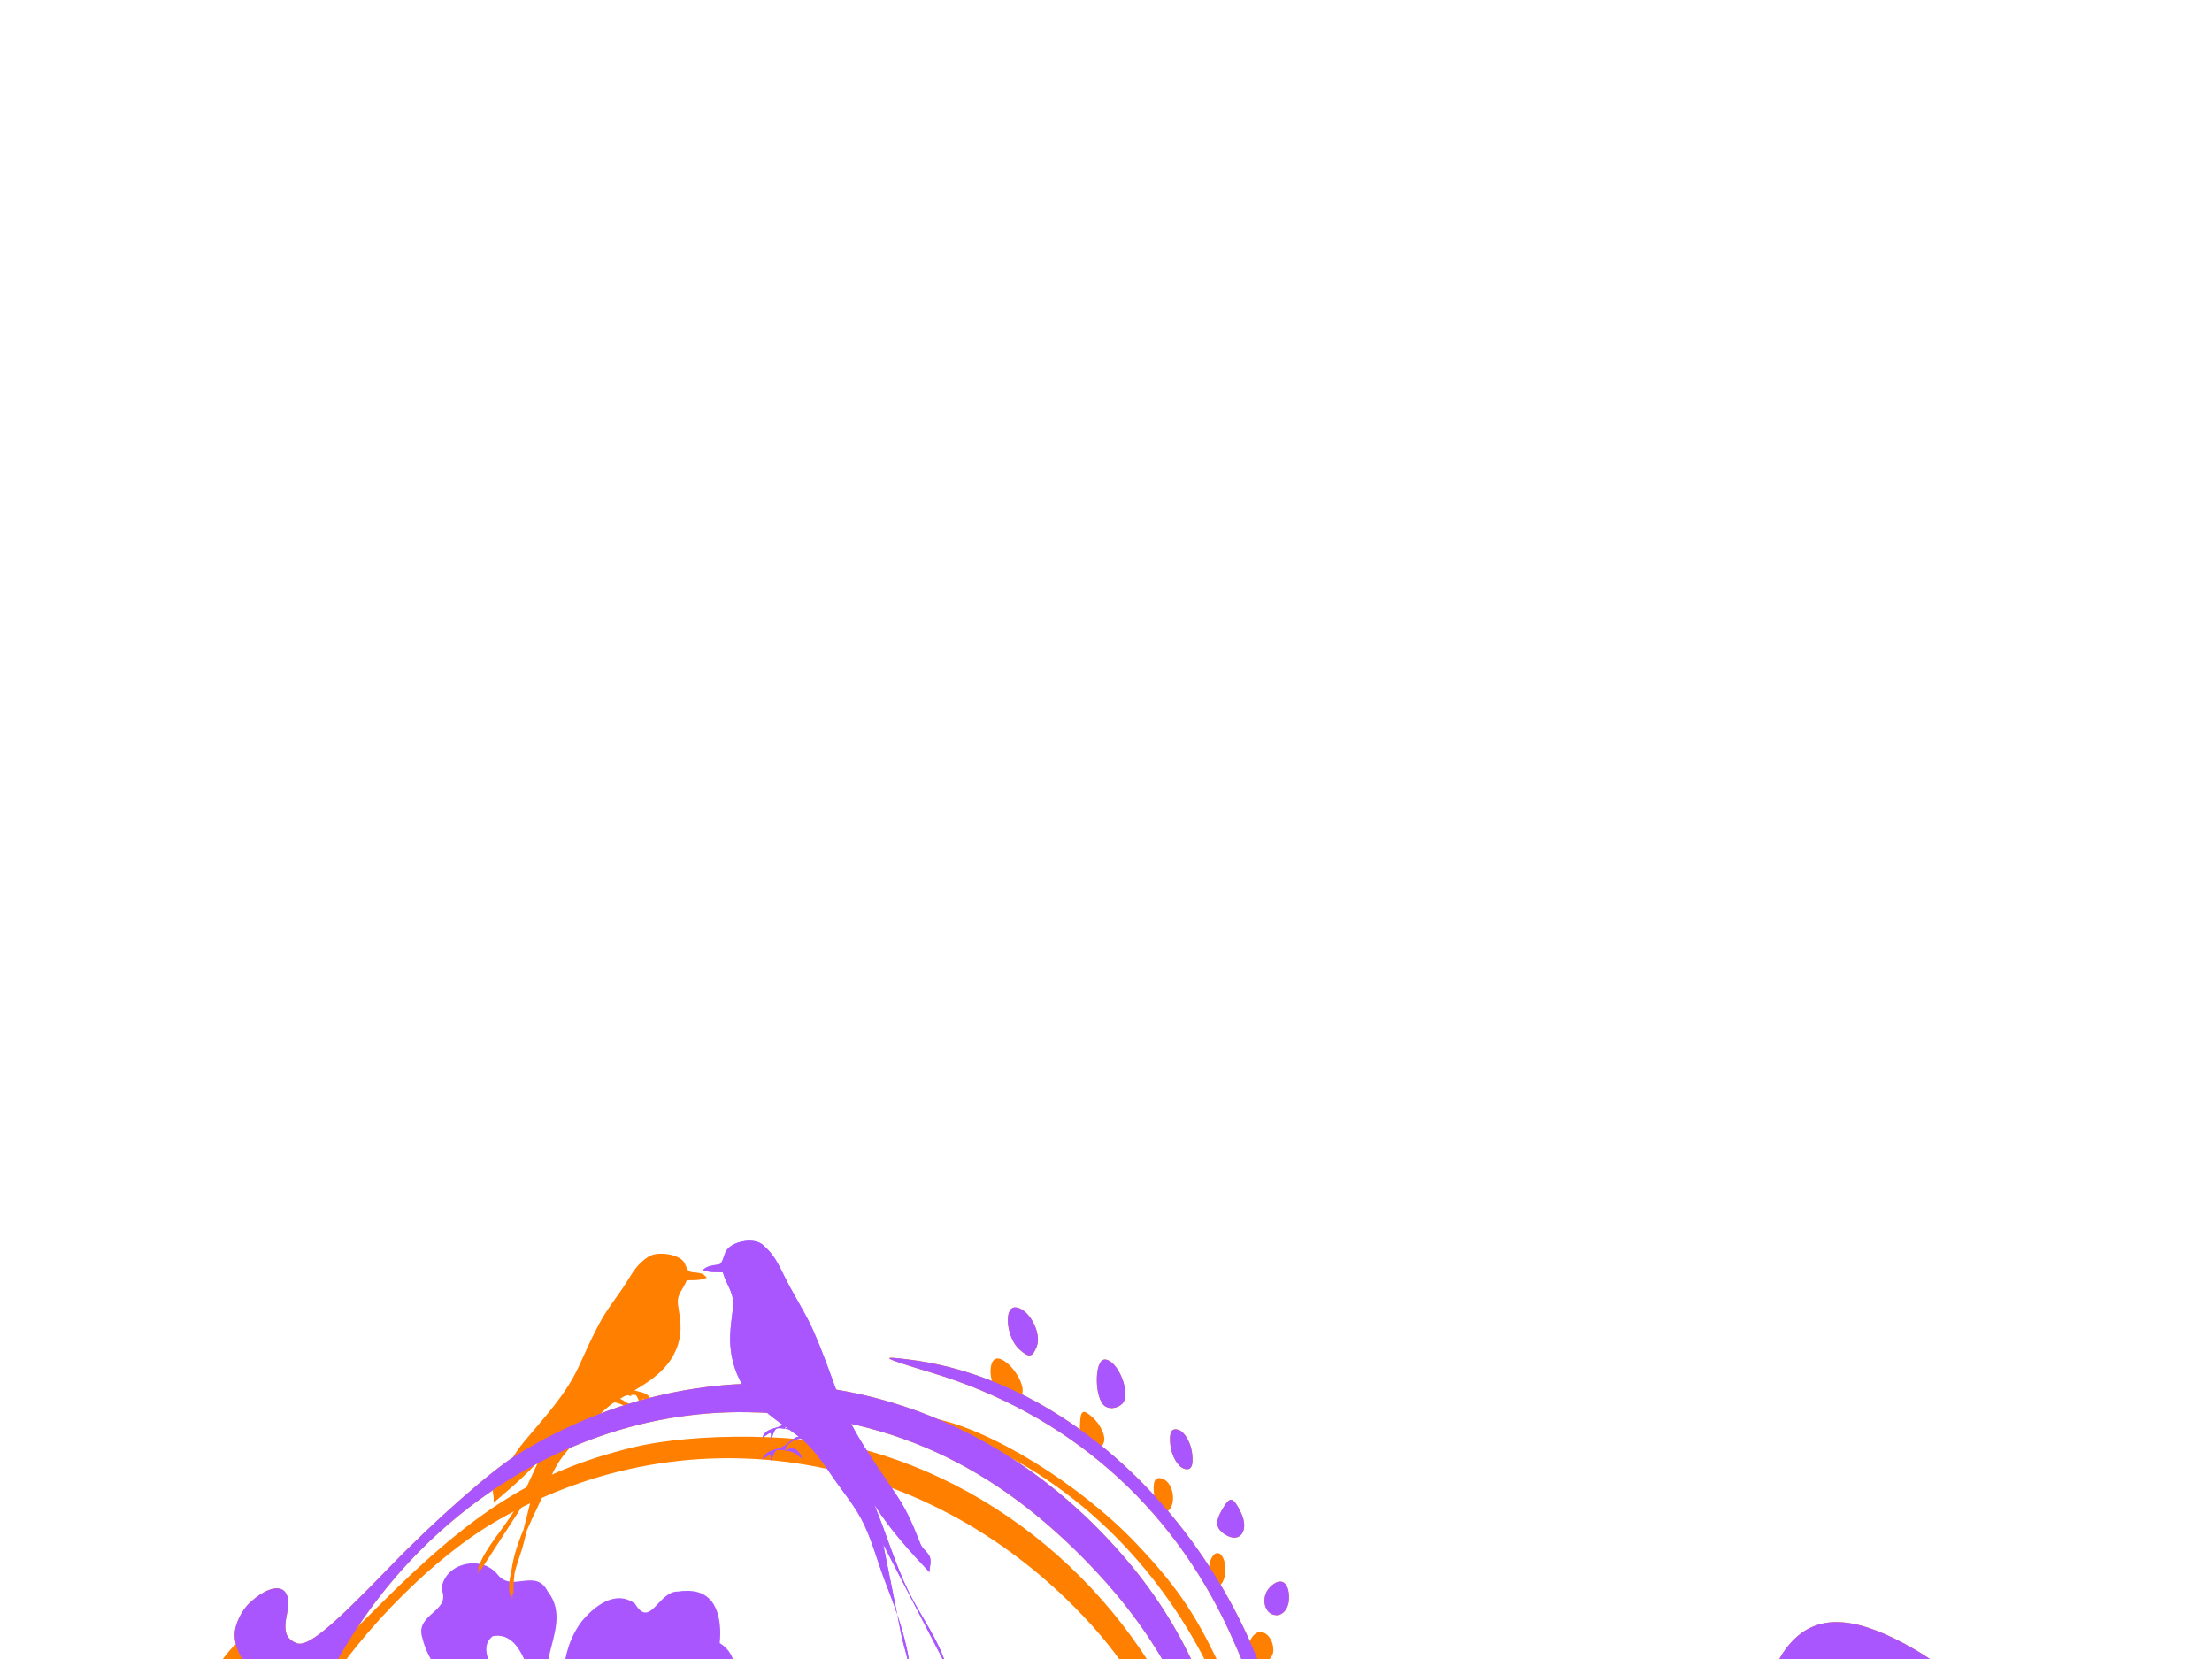 <?xml version="1.0"?><svg width="640" height="480" xmlns="http://www.w3.org/2000/svg">
 <title>butterfly scroll6</title>
 <g>
  <title>Layer 1</title>
  <path d="m14.325,745.829c13.152,-0.168 23.909,7.442 31.098,21.998c8.182,16.566 7.935,26.532 -1.745,70.321c-4.223,19.108 -8.874,43.961 -10.334,55.229l-2.655,20.488l1.399,-22.939c0.769,-12.617 4.356,-38.117 7.97,-56.667c8.083,-41.484 8.159,-45.102 1.278,-60.829c-5.791,-13.238 -12.908,-19.732 -26.933,-24.578l-8.441,-2.916l8.362,-0.107zm22.514,-67.542c1.307,0.023 2.35,1.673 2.316,3.666c-0.099,5.813 4.504,4.293 11.415,-3.769c23.607,-27.538 70.399,-16.864 84.512,19.277c3.566,9.134 4.176,35.765 0.997,43.516c-0.928,2.261 -1.55,-4.82 -1.382,-15.737c0.33,-21.552 -2.237,-29.243 -13.901,-41.644c-14.053,-14.941 -34.878,-20.166 -52.304,-13.122c-15.04,6.08 -23.374,16.451 -27.702,34.472c-1.713,7.135 -1.829,6.671 -0.758,-3.034c0.994,-9.002 0.51,-11.474 -2.255,-11.522c-2.17,-0.038 -3.481,-2.379 -3.418,-6.104c0.056,-3.322 1.173,-6.022 2.48,-5.999l0,0zm13.208,52.668c5.624,1.601 9.907,-5.679 5.163,-8.776c-4.301,-2.808 1.232,-5.567 7.123,-3.552c5.666,1.938 6.302,13.706 0.975,18.044c-3.933,3.203 -11.398,1.41 -15.43,-3.704c-2.157,-2.738 -1.74,-3.125 2.169,-2.012zm0.744,171.177c7.683,-33.05 27.977,-68.339 53.654,-93.296c8.162,-7.934 29.104,-24.282 46.538,-36.33c63.834,-44.114 96.212,-74.378 110.796,-103.562c21.391,-42.804 15.348,-81.388 -15.047,-96.074c-23.306,-11.26 -51.134,-0.852 -51.476,19.252c-0.086,5.054 1.285,7.049 5.669,8.25c7.225,1.978 10.838,-0.089 10.943,-6.26c0.069,-4.072 0.796,-4.371 4.93,-2.028c6.959,3.945 5.111,16.187 -3.376,22.37c-8.576,6.249 -20.723,2.969 -25.132,-6.785c-7.515,-16.622 15.448,-42.48 37.381,-42.095c4.839,0.085 5.501,-0.648 3.764,-4.164c-4.762,-9.64 7.697,-21.521 15.458,-14.74c4.684,4.092 4.182,9.18 -0.857,8.685c-8.823,-0.868 -4.068,8.066 8.552,16.068c31.672,20.079 37.832,57.833 16.356,100.233c-13.926,27.494 -59.974,67.915 -128.081,112.432c-22.821,14.916 -47.193,38.329 -60.337,57.963c-18.712,27.95 -31.348,66.841 -31.167,95.924l0.078,12.479l2.311,-14.377c7.833,-48.736 37.183,-91.506 76.537,-111.529c35.887,-18.26 72.834,-25.27 155.603,-29.523c105.984,-5.446 157.117,-15.922 203.118,-41.612c30.331,-16.938 63.414,-49.19 81.558,-79.507c11.222,-18.752 18.25,-22.417 9.155,-4.775c-24.81,48.127 -74.905,89.619 -130.037,107.708c-40.904,13.42 -76.18,18.891 -150.14,23.281c-88.397,5.249 -124.445,11.804 -160.959,29.271c-45.413,21.723 -77.186,70.102 -82.324,125.345c-1.718,18.474 -1.551,19.35 7.175,37.599c4.914,10.275 14.657,25.365 21.652,33.525l12.718,14.85l-13.101,-13.23c-7.206,-7.28 -15.96,-18.85 -19.454,-25.72c-3.494,-6.875 -7.034,-13.054 -7.866,-13.733c-3.2,-2.613 -8.857,-39.733 -8.413,-55.21c0.256,-8.932 1.976,-22.74 3.823,-30.685zm0.719,-49.743c0.551,-0.545 6.253,-17.214 12.671,-37.044c12.024,-37.155 17.869,-46.517 29.051,-46.54c3.804,-0.008 4.179,1.212 2.67,8.678c-2.477,12.249 -5.124,17.316 -16.136,30.884c-5.319,6.554 -14.098,20.541 -19.508,31.082c-5.41,10.541 -9.817,17.987 -9.793,16.547c0.024,-1.44 0.494,-3.063 1.046,-3.607l0,0zm24.533,-52.75c2.449,-2.833 14.398,-24.661 12.681,-23.167c-3.039,2.645 -13.299,19.415 -13.427,21.945c-0.062,1.218 0.274,1.768 0.746,1.222zm-10.011,-321.611c3.093,-3.748 5.809,-4.88 8.783,-3.66c3.179,1.305 3.596,2.463 1.595,4.428c-3.163,3.106 0.181,11.64 4.592,11.717c1.515,0.027 14.247,-11.5 28.294,-25.616c27.857,-27.992 46.031,-39.349 73.792,-46.112c18.455,-4.495 50.459,-4.044 68.103,0.96c46.523,13.195 84.361,51.142 98.165,98.448c6.833,23.415 5.927,68.59 -1.937,96.658c-11.401,40.689 -36.953,79.5 -66.988,101.746c-6.852,5.075 -5.625,3.494 3.789,-4.881c19.417,-17.274 34.473,-37.256 45.483,-60.364c31.424,-65.952 25.79,-137.713 -14.254,-181.57c-45.946,-50.32 -115.571,-62.305 -171.982,-29.603c-19.594,11.359 -42.804,35.545 -53.61,55.863c-4.661,8.763 -8.844,15.544 -9.297,15.067c-0.453,-0.476 0.398,-3.091 1.89,-5.811c2.506,-4.567 2.188,-4.848 -4.15,-3.675c-5.537,1.025 -7.827,-0.022 -11.856,-5.417c-6.105,-8.177 -6.174,-11.196 -0.413,-18.178zm5.514,73.328c0.556,2.321 0.503,6.671 -0.116,9.667c-0.62,2.996 -1.074,1.097 -1.01,-4.22c0.064,-5.317 0.571,-7.768 1.127,-5.447zm-4.758,380.065c5.552,-16.761 16.328,-35.023 27.727,-46.988c11.137,-11.691 26.432,-22.529 28.59,-20.259c0.643,0.677 -2.518,3.457 -7.023,6.179c-9.815,5.93 -27.539,24.246 -35.033,36.202c-9.888,15.777 -13.562,29.208 -15.722,57.474l-2.121,27.761l0.199,-25.378c0.114,-14.525 1.561,-29.489 3.383,-34.991zm7.37,-398.167c0.623,1.648 0.608,4.911 -0.035,7.251c-0.643,2.341 -1.153,0.993 -1.133,-2.995c0.019,-3.988 0.545,-5.904 1.169,-4.256zm2.438,-10.739c0.776,0.817 0.825,2.903 0.109,4.636c-0.792,1.914 -1.345,1.332 -1.411,-1.486c-0.06,-2.549 0.526,-3.967 1.302,-3.15zm1.151,67.655c3.777,7.379 10.538,8.838 15.23,3.289c2.399,-2.837 2.429,-4.325 0.146,-7.221c-4.503,-5.713 3.905,-7.633 9.615,-2.195c6.239,5.942 5.618,14.729 -1.54,21.757c-9.712,9.536 -20.007,6.122 -25.135,-8.336c-3.438,-9.694 -2.229,-14.937 1.683,-7.294zm-5.321,372.775c1.322,-0.799 2.383,-0.3 2.359,1.107c-0.024,1.408 -1.113,2.541 -2.421,2.518c-1.308,-0.023 -2.369,-0.521 -2.359,-1.108c0.01,-0.586 1.099,-1.719 2.421,-2.517zm4.056,-20.476c2.039,0.036 3.027,1.141 2.196,2.456c-0.831,1.315 -2.517,2.373 -3.747,2.351c-1.23,-0.021 -2.218,-1.127 -2.196,-2.456c0.023,-1.329 1.709,-2.387 3.747,-2.351l0,0zm2.461,-15.985c5.265,-1.948 6.853,0.323 2.631,3.761c-2.377,1.935 -3.933,2.01 -4.968,0.24c-0.829,-1.418 0.223,-3.218 2.337,-4.001zm8.771,-15.243c2.692,0.048 4.215,1.162 3.385,2.477c-0.831,1.315 -3.052,2.364 -4.936,2.331c-1.884,-0.033 -3.407,-1.148 -3.385,-2.477c0.023,-1.329 2.244,-2.378 4.936,-2.331zm17.869,-115.072c6.299,-5.101 22.832,-17.661 36.739,-27.911c22.261,-16.406 45.944,-35.517 68.488,-55.267c3.857,-3.378 6.303,-4.92 5.438,-3.427c-2.772,4.781 -47.842,42.087 -73.969,61.225c-13.906,10.187 -30.438,22.695 -36.738,27.796c-6.299,5.101 -11.444,8.731 -11.433,8.066c0.011,-0.664 5.175,-5.381 11.475,-10.482zm-8.253,100.738c2.615,0.046 4.738,1.054 4.718,2.241c-0.046,2.717 -6.273,5.142 -8.145,3.172c-2.812,-2.959 -1.207,-5.495 3.427,-5.413zm13.874,-11.766c6.193,0.181 6.296,0.37 1.967,3.583c-4.603,3.415 -8.614,2.71 -8.542,-1.501c0.021,-1.251 2.98,-2.188 6.575,-2.082zm13.876,-11.92c3.269,0.058 5.927,1.076 5.907,2.263c-0.048,2.818 -7.037,5.373 -9.788,3.577c-4.145,-2.705 -1.994,-5.943 3.881,-5.84zm49.55,-84.922c16.829,-7.391 38.721,-17.493 48.648,-22.448c15.259,-7.616 19.177,-8.658 25.347,-6.742c11.933,3.707 17.316,7.589 15.804,11.396c-2.371,5.971 -16.649,13.015 -26.047,12.85c-9.926,-0.175 -56.546,9.13 -78.646,15.697c-7.831,2.327 -14.568,3.883 -14.972,3.459c-0.403,-0.425 13.036,-6.82 29.866,-14.212zm66.179,-15.914c4.787,-0.826 8.236,-1.993 7.665,-2.594c-0.572,-0.601 -4.955,-0.417 -9.741,0.409c-4.787,0.826 -8.236,1.993 -7.665,2.594c0.571,0.601 4.955,0.417 9.741,-0.409zm-93.124,179.968c8.594,-8.439 23.399,-1.793 21.864,9.814c-0.959,7.256 -6.941,11.621 -6.828,4.983c0.042,-2.47 -2.041,-3.863 -5.879,-3.931c-9.052,-0.159 -8.526,12.584 0.901,21.851c20.502,20.15 63.969,18.12 87.592,-4.103c21.805,-20.509 27.726,-53.294 15.005,-83.086c-9.075,-21.254 -28.768,-40.289 -48.737,-47.109c-8.093,-2.764 -12.881,-5.054 -10.641,-5.089c11.055,-0.175 31.837,11.356 44.347,24.605c19.695,20.857 24.263,32.813 23.796,62.27c-0.349,21.956 -0.991,25.176 -7.02,35.201c-8.493,14.121 -20.883,24.746 -36.824,31.58c-14.689,6.301 -18.403,10.421 -11.222,12.471c6.379,1.81 6.326,7.33 -0.089,9.27c-6.993,2.13 -14.696,-5.63 -12.779,-12.86c1.353,-5.11 0.704,-5.53 -8.686,-5.72c-29.249,-0.58 -60.104,-35.119 -44.8,-50.147zm43.127,-238.727c1.322,-0.799 2.365,0.787 2.319,3.524c-0.047,2.736 -1.155,4.957 -2.462,4.934c-1.308,-0.023 -2.351,-1.609 -2.318,-3.524c0.032,-1.915 1.14,-4.136 2.461,-4.934zm17.184,117.842c24.849,-0.129 61.237,16.222 83.021,37.305c9.912,9.592 11.692,12.751 12.446,22.086c0.485,5.992 -0.226,12.506 -1.578,14.477c-3.772,5.493 -14.357,-2.225 -20.894,-15.236c-13.138,-26.148 -46.854,-52.032 -73.541,-56.457l-12.698,-2.106l13.244,-0.069zm85.32,56.729c2.098,3.324 3.837,4.766 3.864,3.202c0.026,-1.562 -5.469,-8.76 -12.213,-15.995c-6.744,-7.234 -8.482,-8.675 -3.864,-3.202c4.618,5.473 10.114,12.671 12.213,15.995zm-90.536,-188.761c1.23,-0.744 2.92,-0.182 3.756,1.247c2.114,3.615 -0.849,10.215 -3.738,8.329c-2.974,-1.941 -2.986,-7.783 -0.018,-9.576zm12.358,-15.599c2.046,-3.055 2.71,-3.076 4.5,-0.14c2.539,4.164 0.452,10.438 -3.053,9.181c-3.63,-1.301 -4.209,-4.918 -1.447,-9.041zm37.99,141.037c11.191,-0.087 48.385,8.269 69.78,15.674c11.76,4.072 32.935,14.213 47.055,22.538c14.12,8.324 29.356,16.776 33.858,18.782c10.735,4.782 22.956,4.857 27.73,0.169c4.207,-4.131 3.112,-8.211 -2.229,-8.304c-1.884,-0.034 -3.406,-1.221 -3.382,-2.638c0.024,-1.417 2.98,-2.181 6.568,-1.697c5.14,0.692 6.662,2.305 7.168,7.592c0.553,5.768 -0.632,7.229 -8.421,10.377c-8.093,3.272 -10.341,3.262 -20.969,-0.093c-6.548,-2.067 -14.03,-4.686 -16.626,-5.82c-2.597,-1.134 2.05,5.598 10.326,14.961c9.968,11.276 16.89,17.092 20.507,17.23c3.002,0.115 6.724,1.54 8.271,3.167c2.191,2.306 1.38,2.934 -3.678,2.845l-6.49,-0.114l5.059,9.303c3.273,6.019 6.725,9.28 9.78,9.237c2.596,-0.037 5.163,1.301 5.702,2.972c0.54,1.672 -0.826,3.007 -3.036,2.969c-2.895,-0.051 -3.56,1.12 -2.378,4.188c3.659,9.498 3.582,12.144 -0.396,13.616c-5.741,2.124 -7.338,-0.403 -3.778,-5.979c2.434,-3.814 2.331,-6.091 -0.542,-11.987c-3.434,-7.046 -8.137,-9.873 -8.221,-4.942c-0.022,1.329 -1.111,2.398 -2.418,2.375c-3.351,-0.059 -2.819,-9.114 0.599,-10.206c3.524,-1.125 -7.423,-18.27 -23.446,-36.722c-6.417,-7.39 -10.88,-14.293 -9.917,-15.34c0.963,-1.046 0.45,-1.173 -1.141,-0.282c-1.599,0.896 -8.071,-2.302 -14.474,-7.151c-23.562,-17.842 -52.873,-29.678 -100.75,-40.685c-14.331,-3.294 -23.381,-6.01 -20.111,-6.035zm16.563,-414.595c16.623,3.026 42.629,19.015 59.071,36.317c12.321,12.965 18.001,21.57 26.002,39.395c12.116,26.992 14.566,37.368 15.686,66.415l0.839,21.77l-1.983,-19.373c-2.938,-28.707 -7.469,-46.198 -17.734,-68.454c-15.546,-33.71 -42.154,-59.336 -74.281,-71.542c-9.418,-3.578 -12.516,-5.424 -7.6,-4.528zm19.739,-17.083c3.844,1.378 7.934,8.673 5.953,10.618c-0.893,0.877 -3.264,0.922 -5.268,0.099c-4.216,-1.73 -4.887,-12.223 -0.685,-10.717zm26.637,16.842c1.933,1.689 3.489,4.569 3.458,6.4c-0.031,1.831 -1.661,3.301 -3.623,3.267c-2.263,-0.04 -3.526,-2.378 -3.458,-6.4c0.091,-5.36 0.65,-5.864 3.623,-3.267zm26.511,398.793c98.196,-4.786 174.665,-32.828 220.389,-80.818c9.028,-9.475 13.815,-13.564 10.637,-9.085c-28.767,40.539 -85.363,71.334 -154.832,84.246c-26.934,5.006 -78.56,9.408 -92.879,7.92c-5.223,-0.543 2.286,-1.561 16.685,-2.263zm-6.206,-380.978c3.662,1.313 4.153,8.918 0.628,9.748c-1.313,0.309 -2.701,-2.012 -3.085,-5.159c-0.478,-3.921 0.295,-5.364 2.457,-4.589zm15.886,21.498c1.307,0.023 2.34,2.217 2.295,4.875c-0.045,2.658 -1.152,4.814 -2.46,4.791c-1.307,-0.023 -2.34,-2.216 -2.295,-4.875c0.046,-2.658 1.152,-4.814 2.46,-4.791zm32.282,378.047c58.211,0.346 119.248,10.514 158.565,26.414c31.734,12.833 58.171,37.255 71.619,66.159c13.743,29.538 12.616,63.305 -2.809,84.179c-3.815,5.17 -11.916,11.96 -18.001,15.11l-11.064,5.72l-6.551,-5.13c-9.598,-7.53 -10.202,-22.708 -1.181,-29.668c7.66,-5.911 8.329,-5.98 14.187,-1.466c4.394,3.386 4.364,3.587 -1.188,7.998c-4.875,3.876 -5.308,5.286 -3.006,9.846c5.891,11.67 21.654,2.82 30.534,-17.149c5.985,-13.459 5.836,-39.587 -0.326,-57.101c-14.564,-41.392 -51.149,-69.687 -111.665,-86.362c-32.006,-8.819 -61.661,-13.107 -112.68,-16.296l-39.196,-2.449l32.762,0.195zm-21.651,-354.427c2.257,-2.217 5.604,0.569 5.535,4.606c-0.032,1.915 -1.664,3.454 -3.625,3.419c-3.581,-0.063 -4.8,-5.187 -1.91,-8.025zm5.294,111.424c0.631,1.673 0.585,4.392 -0.103,6.042c-0.688,1.649 -1.204,0.281 -1.148,-3.042c0.057,-3.323 0.619,-4.673 1.251,-3zm4.505,-86.108c1.502,-2.378 2.387,-2.429 3.682,-0.214c0.938,1.604 0.617,3.985 -0.713,5.291c-3.152,3.095 -5.546,-0.999 -2.969,-5.077zm8.576,265.823c3.202,0.056 14.536,-2.529 25.189,-5.745c22.436,-6.774 35.062,-16.024 32.727,-23.978c-2.207,-7.517 -8.803,-9.295 -13.475,-3.634c-4.307,5.22 -9.314,2.624 -9.188,-4.763c0.095,-5.599 10.275,-14.261 16.629,-14.149c6.758,0.118 19.065,12.796 18.95,19.521c-0.159,9.403 -14.529,21.356 -32.72,27.217c-16.911,5.45 -44.005,9.711 -43.958,6.915c0.014,-0.818 2.645,-1.441 5.846,-1.384zm59.667,212.474c1.459,-0.881 1.948,-4.541 1.146,-8.583c-1.46,-7.366 1.559,-9.111 8.144,-4.707c2.638,1.765 2.49,2.554 -0.818,4.361c-2.955,1.613 -3.642,3.944 -2.558,8.681c0.816,3.562 2.326,5.966 3.357,5.343c1.031,-0.622 3.063,0.375 4.515,2.218c2.059,2.612 1.622,3.602 -1.98,4.493c-3.153,0.779 -4.969,-0.314 -5.717,-3.442c-0.718,-3.004 -2.408,-4.097 -4.907,-3.172c-4.222,1.562 -5.206,-2.76 -1.182,-5.192zm8.917,26.836c3.554,-2.15 7.118,0.98 7.029,6.17c-0.112,6.6 -4.25,8.08 -7.057,2.52c-2.99,-5.93 -2.987,-6.87 0.028,-8.69zm39.297,-213.242c1.308,0.023 2.359,1.129 2.336,2.459c-0.022,1.328 -1.111,2.397 -2.418,2.374c-1.308,-0.023 -2.359,-1.129 -2.336,-2.458c0.022,-1.329 1.111,-2.398 2.418,-2.375zm24.065,-299.926c7.451,-9.264 20.891,-8.734 37.747,1.488c35.588,21.584 54.735,63.267 49.664,108.115c-1.596,14.119 -6.827,30.203 -9.806,30.151c-0.445,-0.008 0.876,-6.784 2.936,-15.057c2.492,-10.013 3.504,-22.545 3.025,-37.485c-0.632,-19.676 -1.744,-24.643 -9.031,-40.306c-9.642,-20.725 -24.451,-36.448 -38.665,-41.05c-8.545,-2.767 -10.254,-2.63 -14.521,1.16c-8.333,7.404 -5.249,20.461 4.875,20.639c5.473,0.096 5.396,3.105 -0.206,8.082c-17.449,15.503 -41.1,-16.985 -26.018,-35.737zm-3.734,293.032c1.961,0.034 3.547,1.15 3.525,2.479c-0.023,1.329 -1.646,2.388 -3.607,2.354c-1.962,-0.035 -3.548,-1.151 -3.525,-2.48c0.022,-1.329 1.645,-2.388 3.607,-2.353zm13.915,-8.141c2.362,-0.993 4.95,-1.116 5.751,-0.273c2.373,2.496 -1.052,4.415 -5.718,3.203c-4.136,-1.074 -4.137,-1.204 -0.033,-2.93zm11.337,-113.383c1.644,-0.494 8.688,-1.272 15.654,-1.728c14.948,-0.979 28.483,-9.241 40.54,-24.747c8.457,-10.876 10.211,-16.003 16.941,-49.527c2.374,-11.829 6.961,-27.522 10.193,-34.872c4.898,-11.14 6.809,-13.284 11.482,-12.878c4.38,0.38 7.023,-1.976 12.083,-10.766c16.001,-27.799 42.513,-46.607 73.415,-52.083c7.56,-1.339 15.763,-3.54 18.229,-4.89c2.974,-1.628 5.267,-1.631 6.808,-0.009c3.473,3.654 -0.425,8.063 -5.572,6.303c-5.675,-1.942 -30.639,4.016 -46.687,11.142c-6.747,2.997 -16.741,9.416 -22.209,14.265c-11.027,9.781 -29.479,35.479 -29.576,41.193c-0.035,2.018 -3.868,7.192 -8.519,11.499c-4.651,4.307 -8.478,9.075 -8.503,10.595c-0.026,1.521 3.091,-0.317 6.927,-4.083c8.593,-8.439 17.69,-11.051 53.481,-15.361c15.416,-1.856 29.631,-3.967 31.588,-4.691c5.965,-2.207 4.08,10.777 -2.503,17.242c-3.77,3.701 -5.431,7.466 -4.679,10.609c0.803,3.358 -1.316,7.293 -6.82,12.663c-4.392,4.286 -8.182,9.872 -8.424,12.414c-0.544,5.737 -10.308,13.786 -15.373,12.673c-2.068,-0.454 -4.917,1.354 -6.33,4.018c-2.737,5.159 -8.366,5.736 -22.522,2.308c-8.132,-1.969 -8.189,-1.93 -3.007,2.059c7.165,5.516 6.512,12.459 -1.954,20.772c-6.191,6.078 -8.791,6.913 -20.922,6.713c-11.67,-0.192 -17.174,1.411 -34.926,10.172c-11.591,5.719 -25.058,11.057 -29.928,11.86c-4.869,0.804 -10.195,2.505 -11.835,3.781c-3.46,2.693 -10.147,0.583 -10.083,-3.18c0.024,-1.412 1.388,-2.972 3.031,-3.466zm81.835,-32.114c2.063,-0.763 3.769,-2.509 3.793,-3.88c0.047,-2.78 -7.751,-3.553 -10.327,-1.023c-2.655,2.607 2.429,6.422 6.534,4.903zm7.441,7.134c7.26,-1.718 12.789,-11.998 8.742,-16.256c-2.096,-2.205 -2.766,-1.37 -2.849,3.556c-0.118,6.925 -5.618,11.156 -14.902,11.465c-4.324,0.145 -4.578,0.446 -1.181,1.403c2.381,0.67 6.967,0.594 10.19,-0.168zm-4.757,-40.117c0.426,0.007 3.225,-2.548 6.221,-5.679c3.293,-3.442 4.49,-6.316 3.029,-7.27c-1.33,-0.868 -4.082,1.416 -6.115,5.076c-4.051,7.288 -4.275,7.853 -3.135,7.873zm18.641,-14.663c9.421,0.974 18.225,-5.919 15.89,-12.439c-1.817,-5.075 -15.361,-5.078 -21.071,-0.005c-6.821,6.06 -4.583,11.434 5.181,12.444zm-0.976,-9.2c7.447,0.131 6.536,5.792 -1.095,6.797c-3.437,0.452 -5.154,-0.593 -5.111,-3.112c0.042,-2.467 2.211,-3.755 6.206,-3.685zm16.124,28.273c1.546,-2.072 4.968,-3.729 7.606,-3.683c5.369,0.095 11.351,-5.674 9.379,-9.045c-0.705,-1.205 1.454,-3.401 4.797,-4.879c4.339,-1.918 5.888,-4.237 5.414,-8.099c-0.441,-3.589 1.773,-7.545 6.575,-11.748c8.604,-7.53 7.893,-8.834 -4.1,-7.528c-7.043,0.767 -8.458,1.672 -6.497,4.16c1.871,2.374 1.214,4.066 -2.598,6.681c-3.182,2.183 -4.153,4.122 -2.579,5.149c4.095,2.674 2.785,8.174 -2.315,9.722c-3.085,0.935 -4.571,3.275 -4.276,6.735c0.361,4.25 -0.966,5.438 -6.695,5.99c-3.931,0.378 -8.028,2.21 -9.105,4.07c-1.078,1.86 -4.851,3.505 -8.386,3.656c-5.173,0.22 -4.827,0.499 1.773,1.43c5.621,0.792 9.081,-0.028 11.007,-2.611zm-112.815,162.069c5.864,-2.17 10.389,1.642 5.269,4.438c-2.74,1.496 -4.986,1.371 -6.642,-0.372c-1.778,-1.871 -1.381,-3.047 1.373,-4.066zm18.586,-14.043c2.835,-1.713 7.123,0.649 7.068,3.893c-0.021,1.251 -2.178,2.237 -4.793,2.191c-5.014,-0.088 -6.338,-3.629 -2.275,-6.084zm6.639,90.766c2.039,0.036 3.688,1.152 3.666,2.482c-0.023,1.329 -1.048,2.398 -2.278,2.377c-1.231,-0.022 -2.88,-1.139 -3.666,-2.482c-0.785,-1.343 0.24,-2.413 2.278,-2.377zm11.458,-106.16c3.269,0.057 5.927,1.076 5.907,2.262c-0.048,2.819 -7.037,5.374 -9.788,3.578c-4.145,-2.706 -1.994,-5.943 3.881,-5.84zm7.578,113.746c1.962,0.035 3.548,1.15 3.525,2.479c-0.022,1.329 -1.646,2.389 -3.607,2.354c-1.961,-0.034 -3.548,-1.15 -3.525,-2.479c0.023,-1.329 1.646,-2.388 3.607,-2.354zm4.424,-131.922c5.016,-1.856 12.34,1.188 9.446,3.926c-3.65,3.453 -11.189,3.769 -12.247,0.513c-0.544,-1.67 0.717,-3.668 2.801,-4.439zm2.763,153.257c11.036,8.265 29.407,28.656 34.122,37.872c3.453,6.751 3.478,7.07 0.152,1.954c-2.185,-3.362 -12.469,-14.955 -22.851,-25.761c-10.383,-10.807 -15.523,-17.136 -11.423,-14.065zm9.15,-11.378c1.884,0.033 4.068,1.159 4.854,2.502c0.785,1.343 -0.775,2.404 -3.467,2.357c-2.692,-0.048 -4.877,-1.174 -4.854,-2.503c0.023,-1.329 1.583,-2.39 3.467,-2.356zm12.415,12.341c0.98,0.038 3.339,1.108 5.241,2.378c4.284,2.86 1.52,6.079 -3.464,4.034c-3.68,-1.51 -5.074,-6.538 -1.777,-6.412zm15.98,15.698c2.054,0.843 4.182,1.541 4.729,1.55c0.547,0.01 0.976,1.105 0.953,2.434c-0.022,1.329 -2.18,2.379 -4.795,2.333c-2.783,-0.049 -4.728,-1.695 -4.689,-3.967c0.043,-2.548 1.35,-3.356 3.802,-2.35zm11.133,-383.322c12.397,-32.57 35.116,-61.269 57.073,-72.099c6.399,-3.156 12.328,-6.835 13.174,-8.175c0.847,-1.34 3.159,-2.408 5.139,-2.373c5.717,0.101 2.548,8.47 -3.283,8.668c-8.674,0.296 -25.741,11.645 -39.575,26.318c-11.428,12.119 -19.901,26.244 -33.317,55.533c-3.88,8.473 -3.326,2.938 0.789,-7.872zm0.466,400.447c2.054,0.843 4.182,1.54 4.729,1.55c0.547,0.01 0.976,1.105 0.953,2.434c-0.022,1.329 -2.18,2.379 -4.795,2.333c-2.783,-0.049 -4.728,-1.695 -4.689,-3.967c0.043,-2.548 1.35,-3.356 3.802,-2.35z" id="path3470" fill="#ff7f00"/>
  <path d="m10.502,735.265c15.426,-5.788 33.725,3.262 42.413,20.977c7.292,14.869 6.616,30.526 -3.223,74.663c-6.233,27.96 -8.219,42.594 -8.716,64.217c-0.438,19.068 -1.127,24.887 -2.159,18.233c-2.978,-19.203 -1.122,-43.162 6.617,-85.424c4.902,-26.772 7.341,-46.216 6.487,-51.72c-3.38,-21.794 -18.487,-37.809 -35.961,-38.12c-10.129,-0.18 -11.13,-0.698 -5.458,-2.826zm29.794,-66.117c0.611,-1.664 2.583,-3 4.383,-2.968c1.939,0.035 2.694,1.538 1.852,3.687c-2.339,5.973 2.458,4.197 9.992,-3.699c24.638,-25.824 64.026,-19.972 81.137,12.054c5.782,10.819 6.843,15.524 6.629,29.383c-0.249,16.129 -7.015,40.873 -12.706,46.468c-1.416,1.393 -0.124,-2.905 2.871,-9.551c7.638,-16.947 8.366,-44.72 1.531,-58.443c-22.796,-45.776 -80.039,-39.38 -88.504,9.888l-2.209,12.858l0.896,-13.993c0.493,-7.695 0.048,-14.007 -0.988,-14.025c-2.774,-0.05 -6.169,-8.156 -4.884,-11.659l-0,0l0,0l0,0zm12.238,48.07c2.228,1.825 5.67,2.709 7.649,1.967c4.065,-1.525 5.066,-8.786 1.221,-8.855c-1.376,-0.024 -1.827,-1.129 -1.001,-2.454c2.594,-4.163 10.398,-2.467 13.037,2.832c1.968,3.953 1.671,6.382 -1.337,10.94c-5.047,7.647 -11.047,7.307 -18.002,-1.02c-3.089,-3.699 -3.794,-5.233 -1.567,-3.41zm14.534,95.536c6.67,-19.311 12.188,-36.971 12.26,-39.246c0.154,-4.834 14.356,-16.313 20.057,-16.211c8.378,0.148 2.903,18.875 -10.678,36.521c-5.525,7.178 -15.505,23.743 -22.177,36.81c-6.672,13.067 -12.009,22.29 -11.86,20.496c0.148,-1.793 5.728,-19.06 12.398,-38.37zm-8.306,72.99c13.751,-50.559 38.628,-83.056 92.944,-121.411c78.556,-55.472 109.999,-87.319 121.405,-122.965c6.557,-20.495 7.004,-45.984 1.027,-58.595c-11.809,-24.916 -43.18,-35.257 -63.451,-20.915c-8.042,5.689 -11.816,15.563 -8.267,21.632c2.675,4.576 12.261,6.879 12.759,3.065c0.186,-1.43 0.623,-3.691 0.97,-5.024c0.348,-1.335 0.774,-3.009 0.949,-3.724c0.174,-0.713 2.424,-0.087 4.999,1.393c3.065,1.763 4.64,5.184 4.561,9.912c-0.264,15.78 -18.761,22.265 -29.827,10.457c-6.894,-7.357 -7.06,-13.272 -0.719,-25.556c5.66,-10.964 18.084,-19.284 31.138,-20.853c8.239,-0.99 9.061,-1.659 7.036,-5.724c-4.388,-8.817 6.027,-18.964 15.443,-15.046c5.76,2.397 5.033,9.504 -0.969,9.476c-1.928,-0.008 -3.859,1.7 -4.29,3.796c-0.505,2.447 3.358,6.232 10.79,10.575c6.366,3.719 14.753,10.628 18.64,15.353c7.711,9.374 14.018,28.963 13.785,42.817c-0.214,12.797 -6.885,35.528 -14.496,49.398c-12.712,23.167 -57.328,62.939 -109.694,97.786c-33.046,21.991 -48.497,34.743 -62.638,51.698c-24.536,29.418 -40.64,67.487 -43.502,102.844c-0.866,10.698 -1.004,16.171 -0.307,12.165c5.895,-33.88 20.246,-65.304 39.067,-85.546c37.871,-40.727 84.914,-54.888 199.383,-60.012c90.585,-4.055 137.892,-13.157 182.58,-35.129c34.669,-17.045 69.151,-47.779 88.926,-79.26c10.366,-16.502 17.724,-25.32 19.524,-23.399c4.168,4.446 -27.428,48.386 -50.983,70.901c-29.937,28.617 -62.875,45.788 -111.509,58.133c-32.17,8.164 -59.675,11.6 -127.583,15.932c-87.697,5.596 -119.833,11.739 -155.136,29.657c-46.797,23.749 -78.269,74.756 -79.91,129.508c-0.425,14.188 0.565,20.729 4.441,29.315c3.877,8.589 4.674,9.418 3.576,3.717c-0.777,-4.033 -1.253,-16.649 -1.057,-28.036c0.562,-32.773 10.786,-57.385 34.001,-81.852c11.572,-12.196 24.494,-21.129 26.882,-18.581c0.609,0.65 -3.602,4.4 -9.358,8.333c-21.348,14.586 -35.66,35.295 -44.319,64.129c-3.274,10.902 -4.136,20.415 -3.671,40.492c0.558,24.057 1.161,27.094 7.259,36.51c9.242,14.26 27.442,30.69 44.602,40.26c7.969,4.45 14.12,8.45 13.669,8.9c-1.192,1.19 -19.664,-9.19 -30.546,-17.16c-12.155,-8.9 -30.23,-28.85 -36.936,-40.763c-3.077,-5.466 -5.741,-8.077 -6.369,-6.243c-2.195,6.417 -10.656,-48.246 -10.21,-65.963c0.253,-10.045 2.679,-26.424 5.392,-36.397l0,0zm13.604,-422.119c7.246,-6.529 12.423,-5.021 10.702,3.116c-1.102,5.21 -0.441,7.358 2.66,8.649c3.135,1.304 9.663,-4.02 27.189,-22.179c12.685,-13.143 29.159,-27.663 36.609,-32.266c54.982,-33.967 121.971,-25.475 168.133,21.315c19.79,20.06 31.371,41.449 37.982,70.153c10.503,45.601 -1.216,106.192 -28.613,147.941c-17.692,26.96 -53.902,57.734 -87.951,74.748c-16.247,8.119 -15.089,5.62 1.673,-3.608c60.643,-33.389 91.78,-71.13 106.269,-128.81c15.7,-62.495 5.969,-110.027 -30.42,-148.592c-28.98,-30.713 -60.121,-44.847 -100.254,-45.5c-62.896,-1.022 -120.102,47.085 -134.213,112.866c-5.237,24.412 -3.646,47.679 3.902,57.047c7.094,8.804 14.258,6.505 12.405,-3.982c-1.155,-6.538 -0.677,-7.283 4.61,-7.189c12.134,0.216 13.408,20.711 1.759,28.286c-7.925,5.152 -16.751,2.425 -21.042,-6.505c-5.037,-10.48 -8.421,-40.671 -6.37,-56.843c1.635,-12.898 5.602,-28.019 10.209,-38.91c1.433,-3.388 0.58,-4.253 -4.278,-4.339c-7.241,-0.13 -15.559,-8.856 -15.436,-16.193c0.048,-2.889 2.063,-7.031 4.477,-9.205l0,0l0,0l0,0zm5.761,470.479c0.964,-0.96 3.383,-1.717 5.376,-1.681c2.659,0.047 2.912,0.773 0.949,2.727c-1.471,1.465 -3.89,2.221 -5.376,1.681c-1.486,-0.541 -1.913,-1.768 -0.949,-2.727l0,0zm0.618,18.942c1.313,-0.804 2.37,-0.366 2.347,0.973c-0.023,1.34 -1.116,3.093 -2.429,3.899c-1.313,0.804 -2.37,0.366 -2.347,-0.973c0.022,-1.34 1.115,-3.094 2.429,-3.899zm7.722,-37.624c2.599,0.047 4.709,1.063 4.689,2.259c-0.046,2.738 -6.235,5.182 -8.095,3.197c-2.795,-2.983 -1.2,-5.538 3.406,-5.456l0,0zm7.333,-14.486c2.599,0.045 4.709,1.062 4.689,2.259c-0.046,2.738 -6.235,5.181 -8.095,3.196c-2.795,-2.982 -1.2,-5.538 3.406,-5.455l0,0zm13.108,-112.194c4.953,-4.673 24.613,-20.167 43.689,-34.432c19.075,-14.265 46.542,-37.237 61.036,-51.048c14.672,-13.98 22.837,-20.601 18.422,-14.936c-11.998,15.389 -38.684,38.884 -75.904,66.83c-18.432,13.839 -38.646,30.075 -44.921,36.08c-6.276,6.006 -11.392,9.814 -11.369,8.461c0.023,-1.352 4.094,-6.282 9.047,-10.955zm-8.992,99.313c2.397,-2.386 10.312,-1.852 10.269,0.694c-0.053,3.183 -7.635,5.506 -9.939,3.047c-1.085,-1.158 -1.233,-2.84 -0.33,-3.741zm15.041,-14.659c2.661,-1.631 9.649,1.053 9.605,3.69c-0.044,2.636 -7.118,5.069 -9.723,3.345c-1.17,-0.775 -2.111,-2.374 -2.091,-3.556c0.02,-1.182 1.014,-2.747 2.209,-3.479zm14.254,-11.849c3.358,-2.057 10.12,1.321 9.029,4.51c-1.226,3.584 -9.352,3.379 -10.462,-0.264c-0.476,-1.56 0.169,-3.471 1.433,-4.246zm41.445,-79.731c11.36,-5.062 33.616,-15.347 49.459,-22.856c15.842,-7.509 30.016,-13.631 31.496,-13.605c5.967,0.107 21.557,8.433 21.505,11.486c-0.119,7.134 -15.168,14.758 -31.832,16.129c-18.249,1.501 -37.939,5.514 -68.706,14.001c-11.524,3.179 -21.318,5.39 -21.765,4.914c-0.446,-0.476 8.483,-5.008 19.843,-10.069zm-15.415,159.291c6.017,-4.969 18.525,-1.797 22.417,5.685c3.171,6.096 3.11,7.069 -0.676,10.84c-3.945,3.928 -4.323,3.903 -7.309,-0.463c-4.099,-5.991 -10.943,-3.496 -11.069,4.038c-0.285,16.976 29.575,30.735 57.896,26.676c33.566,-4.81 56.42,-31.617 56.844,-66.674c0.511,-42.319 -27.733,-76.378 -70.714,-85.271c-9.377,-1.94 -14.85,-3.606 -12.162,-3.703c2.687,-0.097 11.176,1.126 18.862,2.719c62.874,13.03 91.374,93.6 48.819,138.012c-4.897,5.11 -15.601,12.33 -23.788,16.044c-13.805,6.265 -20.042,13.92 -11.463,14.08c1.95,0.03 3.518,1.64 3.486,3.57c-0.168,10 -16.143,6.78 -17.981,-3.63c-1.112,-6.293 -2.607,-7.301 -14.862,-10.014c-22.983,-5.087 -42.129,-24.049 -41.857,-41.453c0.065,-4.19 1.667,-8.894 3.557,-10.456zm25.382,-106.683c2.493,-0.062 3.878,0.539 3.079,1.334c-0.798,0.796 -2.838,0.845 -4.531,0.112c-1.872,-0.811 -1.303,-1.378 1.452,-1.446zm14.726,-130.878c1.753,-4.776 5.45,-3.45 5.36,1.923c-0.045,2.679 -1.082,4.853 -2.305,4.831c-3.025,-0.054 -4.399,-3.093 -3.055,-6.754zm19.316,116.984c13.505,-0.004 21.014,1.56 35.973,7.491c22.463,8.906 50.248,27.978 56.324,38.659c4.65,8.176 5.492,22.383 1.677,28.303c-3.858,5.987 -13.938,-1.952 -22.547,-17.759c-15.129,-27.78 -45.469,-50.131 -73.945,-54.472l-14.55,-2.218l17.068,-0.004zm75.559,43.672c3.834,3.919 6.981,6.578 6.992,5.908c0.011,-0.67 -3.117,-4.424 -6.951,-8.344c-3.834,-3.92 -6.98,-6.579 -6.991,-5.909c-0.011,0.67 3.116,4.425 6.95,8.345zm-79.923,-176.731c1.223,-0.749 2.903,-0.182 3.734,1.258c2.101,3.643 -0.843,10.295 -3.715,8.395c-2.957,-1.958 -2.968,-7.846 -0.019,-9.653zm13.266,-17.969c2.709,-2.237 3.685,-1.794 4.842,2.203c1.723,5.949 -0.279,9.89 -4.984,9.806c-4.379,-0.078 -4.281,-8.357 0.142,-12.009zm29.706,143.153c47.233,4.279 85.97,17.004 129.146,42.426c31.029,18.269 46.249,23.387 52.993,17.817c5.61,-4.632 4.738,-10.334 -1.297,-8.478c-5.903,1.817 -5.242,-3.206 0.932,-7.068c5.485,-3.431 11.664,2.711 10.635,10.573c-1.618,12.37 -22.525,15.25 -40.041,5.513c-6.317,-3.511 -5.565,-1.963 6.252,12.862c9.882,12.397 14.777,16.704 18.512,16.294c2.793,-0.307 6.317,1.033 7.829,2.98c2.211,2.842 1.812,3.828 -2.026,5.008c-4.534,1.395 -4.596,1.878 -1.232,9.487c2.363,5.341 5.162,7.989 8.392,7.934c2.665,-0.043 5.285,1.298 5.822,2.982c0.536,1.685 -0.821,3.031 -3.018,2.992c-2.877,-0.051 -3.538,1.129 -2.363,4.221c0.897,2.361 2.119,6.159 2.715,8.439c0.597,2.28 3.281,4.521 5.964,4.978c5.948,1.016 8.312,6.985 2.727,6.885c-2.672,-0.047 -3.541,1.214 -2.625,3.807c0.754,2.134 1.344,5.433 1.312,7.332c-0.032,1.901 0.741,3.339 1.72,3.198c4.343,-0.628 7.67,0.619 7.633,2.861c-0.023,1.339 -1.636,2.406 -3.586,2.372c-4.484,-0.08 -4.55,4.101 -0.204,13.065c4.372,9.015 4.244,16.245 -0.286,16.165c-1.949,-0.04 -3.606,-1.44 -3.68,-3.12c-1.458,-32.422 -1.88,-34.199 -7.623,-32.044c-4.12,1.546 -4.367,-0.247 -0.912,-6.634c3.238,-5.986 -0.744,-14.892 -5.81,-12.992c-3.944,1.481 -4.918,-5.288 -1.099,-7.628c1.39,-0.851 0.808,-4.801 -1.464,-9.939c-2.538,-5.74 -4.563,-7.736 -6.198,-6.109c-4.66,4.641 -6.722,2.28 -5.103,-5.842c1.454,-7.287 0.241,-10.083 -11.073,-25.53c-12.375,-16.897 -31.414,-34.173 -51.723,-46.931c-21.645,-13.599 -54.383,-23.984 -115.967,-36.786c-12.685,-2.637 -12.586,-2.659 4.746,-1.09zm12.233,-419.23c48.745,6.284 94.067,52.318 107.562,109.251c8.307,35.05 5.382,77.264 -8.093,116.796c-7.602,22.303 -24.116,53.712 -31.951,60.771c-2.409,2.17 0.558,-3.519 6.592,-12.641c21.399,-32.352 33.493,-72.823 34.353,-114.967c0.646,-31.665 -3.656,-53.028 -16.182,-80.359c-17.004,-37.1 -47.089,-63.311 -86.207,-75.105c-14.683,-4.427 -15.561,-4.969 -6.074,-3.746zm30.214,-15.157c3.798,0.068 7.806,7.331 6.245,11.317c-1.248,3.186 -2.197,3.35 -5.006,0.862c-3.735,-3.31 -4.644,-12.24 -1.239,-12.179zm27.531,420.039c28.429,-0.18 76.048,-5.206 104.492,-11.03c59.974,-12.279 113.774,-39.795 141.384,-72.312c5.271,-6.209 11.889,-13.988 14.705,-17.287c2.817,-3.3 0.432,0.88 -5.298,9.289c-27.429,40.244 -79.267,70.18 -145.269,83.892c-34.63,7.194 -74.797,10.543 -106.507,8.882l-24.795,-1.3l21.288,-0.134zm-1.578,-404.96c3.826,0.069 7.753,10.087 5.019,12.807c-1.329,1.325 -3.56,1.65 -4.958,0.725c-3.142,-2.08 -3.195,-13.588 -0.061,-13.532zm8.162,363.811c5.848,0.103 8.233,0.621 5.299,1.15c-2.934,0.528 -7.719,0.443 -10.633,-0.19c-2.913,-0.632 -0.513,-1.064 5.334,-0.96zm60.444,60.059c58.319,1.575 74.114,2.786 96.781,7.419c63.927,13.069 103.917,35.202 124.705,69.018c24.906,40.514 23.603,87.48 -3.057,110.196c-16.583,14.12 -30.016,12.79 -34.923,-3.48c-4.646,-15.397 11.597,-31.771 21.274,-21.446c3.467,3.7 3.425,4.258 -0.544,7.143c-5.817,4.227 -4.5,14.793 1.977,15.863c13.62,2.26 27.393,-20.951 27.828,-46.895c1.059,-63.125 -50.721,-108.533 -143.865,-126.161c-34.824,-6.589 -46.973,-7.84 -104.372,-10.737l-55.496,-2.802l69.692,1.882zm-47.202,-403.47c1.724,0.62 3.448,3.636 3.831,6.701c0.473,3.788 -0.308,5.214 -2.438,4.448c-1.724,-0.62 -3.448,-3.636 -3.831,-6.701c-0.473,-3.788 0.308,-5.213 2.438,-4.448zm13.203,21.913c1.708,-2.675 2.633,-2.326 4.668,1.762c2.676,5.374 -0.176,9.407 -4.587,6.486c-2.85,-1.885 -2.869,-3.878 -0.081,-8.248zm9.733,319.481c27.383,-0.853 72.578,-16 78.797,-26.409c1.926,-3.222 1.375,-5.386 -2.395,-9.409l-4.897,-5.225l-5.228,5.587c-4.425,4.73 -5.558,5.025 -7.387,1.926c-5.747,-9.738 2.494,-21.849 14.721,-21.631c8.438,0.151 18.637,9.734 18.509,17.394c-0.179,10.627 -7.48,19.644 -20.749,25.622c-16.429,7.402 -55.209,14.949 -69.461,13.517c-10.057,-1.01 -10.201,-1.113 -1.91,-1.372zm3.484,-295.975c3.048,-3.034 5.541,-1.506 5.46,3.346c-0.046,2.706 -1.657,4.843 -3.626,4.807c-3.598,-0.063 -4.76,-5.238 -1.834,-8.153zm9.673,24.233c1.223,-0.749 2.872,-0.237 3.666,1.14c1.693,2.938 -0.592,7.338 -3.783,7.281c-2.875,-0.052 -2.784,-6.644 0.117,-8.421zm114.426,295.503c1.873,0.033 4.043,1.168 4.824,2.523c0.781,1.353 -0.77,2.421 -3.445,2.374c-2.676,-0.048 -4.847,-1.182 -4.825,-2.522c0.023,-1.339 1.574,-2.408 3.446,-2.375zm13.462,39.412c2.493,-0.061 3.878,0.539 3.081,1.335c-0.799,0.795 -2.839,0.845 -4.532,0.111c-1.873,-0.811 -1.303,-1.379 1.451,-1.446zm12.727,-342.61c7.312,-8.462 17.596,-8.507 33.191,-0.148c36.309,19.463 57.332,62.754 53.198,109.547c-0.936,10.595 -3.47,20.972 -6.515,26.682c-5.93,11.118 -6.159,9.301 -1.274,-10.081c12.666,-50.249 -9.175,-108.572 -44.358,-118.447c-8.311,-2.333 -10.22,-2.079 -14.204,1.889c-2.533,2.521 -4.621,5.59 -4.641,6.82c-0.093,5.494 3.054,9.999 7.035,10.069c5.9,0.106 7.645,3.917 4.475,9.775c-1.95,3.605 -5.024,4.834 -11.796,4.713c-18.664,-0.333 -28.091,-25.797 -15.111,-40.819zm-4.662,296.273c3.522,0.063 5.539,1.147 4.685,2.519c-0.825,1.325 -2.971,2.384 -4.766,2.351c-1.797,-0.031 -3.905,-1.165 -4.686,-2.519c-0.808,-1.402 1.244,-2.414 4.767,-2.351zm1.346,48.942c2.492,-0.062 3.878,0.538 3.08,1.333c-0.799,0.796 -2.838,0.846 -4.532,0.112c-1.872,-0.811 -1.302,-1.379 1.452,-1.445zm7.421,2.559c4.4,-0.239 34.522,11.621 47.959,18.882c27.642,14.94 52.245,37.801 60.213,55.949c2.237,5.098 1.813,4.884 -2.505,-1.263c-20.891,-29.738 -50.272,-51.588 -89.01,-66.192c-10.559,-3.981 -18.055,-7.3 -16.657,-7.376zm8.076,-60.947c3.429,0.062 5.396,1.151 4.545,2.519c-0.826,1.324 -3.565,2.372 -6.087,2.327c-2.523,-0.045 -4.568,-1.179 -4.546,-2.517c0.023,-1.34 2.762,-2.388 6.088,-2.329zm6.872,-112.756c0.881,-0.878 5.944,-1.529 11.251,-1.447c11.759,0.18 31.183,-8.501 39.915,-17.838c9.226,-9.866 18.995,-30.328 19.16,-40.13c0.28,-16.675 16.888,-67.34 22.045,-67.249c0.983,0.018 4.386,-7.87 7.563,-17.528c14.185,-43.123 32.547,-71.01 56.769,-86.218c8.102,-5.087 16.035,-10.345 17.627,-11.684c4.331,-3.641 10.191,-2.816 10.121,1.426c-0.035,2.051 -1.933,4.262 -4.219,4.912c-23.715,6.745 -46.397,27.188 -61.074,55.048c-10.624,20.167 -22.221,51.217 -20.344,54.472c0.753,1.305 5.168,-3.915 9.813,-11.598c17.156,-28.384 35.814,-41.802 70.219,-50.499c9.791,-2.475 20.207,-5.176 23.145,-6.002c4.246,-1.192 5.327,-0.525 5.264,3.25c-0.067,3.955 -1.759,4.727 -10.123,4.622c-15.41,-0.194 -38.625,7.147 -54.212,17.142c-14.532,9.318 -36.845,35.899 -40.054,47.717c-0.906,3.334 -5.256,9.669 -9.667,14.08c-4.41,4.41 -8.039,9.152 -8.062,10.539c-0.023,1.386 2.143,-0.243 4.813,-3.621c6.675,-8.443 20.27,-12.763 52.251,-16.606c14.979,-1.801 29.638,-3.891 32.576,-4.646c4.658,-1.198 5.325,-0.453 5.22,5.839c-0.069,4.12 -2.179,9.067 -4.921,11.538c-2.639,2.378 -4.844,6.978 -4.898,10.222c-0.058,3.414 -3.352,9.097 -7.82,13.491c-4.247,4.176 -7.478,9.399 -7.18,11.604c0.646,4.785 -10.468,14.084 -16.7,13.973c-2.423,-0.043 -4.434,1.545 -4.467,3.528c-0.087,5.201 -10.301,6.887 -20.179,3.331c-4.677,-1.685 -9.153,-2.417 -9.946,-1.627c-0.792,0.789 0.217,1.465 2.244,1.501c8.286,0.147 8.418,14.371 0.21,22.544c-5.006,4.984 -8.856,6.165 -21.976,6.74c-13.157,0.576 -19.758,2.61 -38.195,11.772c-12.258,6.092 -25.307,11.022 -28.997,10.956c-3.69,-0.065 -7.384,0.965 -8.21,2.29c-2.221,3.565 -10.682,2.767 -10.619,-1.002c0.03,-1.785 0.775,-3.965 1.657,-4.842zm82.491,-33.224c2.181,-0.819 3.981,-2.467 4.002,-3.664c0.042,-2.546 -7.872,-3.081 -10.269,-0.694c-2.705,2.692 1.996,5.96 6.267,4.358zm8.404,6.486c7.909,-3.213 11.753,-11.005 7.598,-15.402c-2.032,-2.152 -2.34,-1.846 -1.255,1.253c1.689,4.823 -6.583,14.079 -12.488,13.974c-2.166,-0.039 -3.275,0.637 -2.464,1.501c0.81,0.866 4.684,0.269 8.609,-1.326zm-2.601,-42.602c1.951,-2.566 4.892,-5.512 6.534,-6.546c2.193,-1.382 1.985,-1.908 -0.787,-1.986c-2.075,-0.057 -4.969,2.341 -6.429,5.331c-3.706,7.583 -3.476,8.667 0.682,3.201zm14.766,-11.31c8.605,1.016 18.134,-6.494 15.979,-12.593c-2.973,-8.419 -25.637,-1.228 -24.159,7.663c0.423,2.545 3.455,4.373 8.18,4.93zm-2.265,-10.357c4.669,-1.752 9.069,2.054 6.725,5.818c-2.366,3.797 -10.815,3.06 -10.747,-0.937c0.031,-1.866 1.841,-4.062 4.022,-4.881zm15.749,32.053c1.886,-0.707 3.452,-2.636 3.48,-4.285c0.039,-2.333 -0.591,-2.361 -2.834,-0.127c-1.587,1.579 -5.067,2.961 -7.733,3.068c-4.183,0.169 -4.265,0.364 -0.595,1.414c2.34,0.669 5.798,0.639 7.682,-0.07zm15.381,-8.542c2.776,-1.468 4.665,-3.922 4.198,-5.454c-0.466,-1.531 1.923,-5.175 5.311,-8.097c4.777,-4.123 5.539,-5.986 3.396,-8.31c-2.145,-2.326 -1.1,-4.116 4.678,-8.004c10.536,-7.09 10.795,-10.267 0.753,-9.24c-6.975,0.714 -8.174,1.646 -7.06,5.493c0.857,2.96 0,5.136 -2.373,6.026c-2.511,0.944 -3.304,3.218 -2.444,7.024c0.969,4.293 0.07,6 -3.782,7.184c-3.728,1.147 -4.683,2.832 -3.641,6.427c1.074,3.71 0.1,5.2 -4.081,6.248c-3.021,0.756 -4.257,1.825 -2.747,2.375c1.51,0.548 5.017,-0.203 7.792,-1.672zm-122.193,168.367c3.249,0.058 5.89,1.084 5.871,2.281c-0.048,2.841 -6.994,5.415 -9.728,3.605c-4.12,-2.726 -1.982,-5.99 3.857,-5.886zm14.257,-13.423c4.883,-1.833 11.474,0.988 9.545,4.085c-0.832,1.335 -3.513,2.391 -5.958,2.348c-5.821,-0.104 -8.354,-4.644 -3.587,-6.433zm9.246,91.803c4.41,0.078 5.029,0.738 2.786,2.973c-2.243,2.233 -3.504,2.211 -5.671,-0.102c-2.167,-2.312 -1.526,-2.95 2.885,-2.871zm10.263,-107.013c7.402,0.132 6.496,5.838 -1.088,6.85c-3.416,0.456 -5.122,-0.597 -5.079,-3.136c0.041,-2.487 2.197,-3.784 6.167,-3.714zm3.42,113.593c1.142,-0.699 4.066,0.339 6.5,2.306c4.279,3.46 4.254,3.577 -0.754,3.563c-5.527,-0.016 -9.191,-3.758 -5.746,-5.869zm10.748,-132.831c7.695,0.138 9.646,4.154 3.578,7.363c-5.524,2.922 -9.492,1.252 -9.405,-3.955c0.035,-2.098 2.38,-3.468 5.827,-3.408zm9.855,144.325c2.416,0.524 4.109,2.029 3.762,3.344c-0.93,3.525 -5.986,2.816 -7.15,-1.002c-0.654,-2.146 0.528,-2.963 3.388,-2.342zm14.048,12.452c5.908,1.291 6.627,6.996 0.868,6.893c-2.902,-0.051 -4.895,-1.66 -4.858,-3.919c0.038,-2.268 1.666,-3.482 3.99,-2.974zm13.932,14.865c5.908,1.291 6.627,6.997 0.868,6.894c-2.902,-0.051 -4.896,-1.66 -4.858,-3.919c0.038,-2.268 1.666,-3.482 3.99,-2.975zm10.852,16.817c4.388,0.078 9.342,6.62 6.385,8.432c-3.431,2.101 -9.763,-1.227 -9.697,-5.097c0.031,-1.866 1.521,-3.366 3.312,-3.335z" id="path3466" fill="#ff7f00"/>
  <path fill="#ff7f00" id="svg_18" d="m301.332,382.872c-1.039,-0.768 -3.985,0.527 -3.404,-1.625c-0.597,-0.984 -2.75,-1.969 -0.95,-3.071c1.349,-0.807 -0.365,-2.381 1.263,-3.057c1.116,-0.907 1.84,0.457 1.239,1.312c0.363,1.884 2.968,1.527 4.271,0.739c1.314,-0.394 0.683,-1.631 -0.479,-1.506c-1.789,-0.468 -0.1,-2.805 1.016,-1.371c0.408,1.385 1.893,2.641 3.374,1.592c1.033,-0.627 0.16,-1.447 -0.748,-1.489c-1.324,-0.531 -0.421,-2.806 0.796,-1.71c0.599,1.188 1.283,3.285 3.158,2.519c1.277,-0.649 -0.08,-1.713 -0.816,-2.071c-0.9,-1.425 2,-2.178 1.711,-0.382c-0.211,1.823 1.707,2.364 3.281,1.964c2.878,-0.326 5.809,-0.021 8.624,0.583c2.762,0.657 5.504,1.783 7.545,3.665c0.987,1.469 -0.887,3.586 -2.637,2.899c-2.069,-0.46 -3.61,-1.961 -5.59,-2.624c-3.67,-1.658 -7.682,-2.842 -11.798,-2.83c-1.927,0.324 0.101,3.033 -1.734,3.366c-1.715,-0.236 -0.721,-2.353 0.131,-2.774c-0.662,-1.285 -3.291,-0.188 -3.158,1.144c0.246,1.031 -0.048,2.996 -1.59,1.919c-1.194,-1.168 1.653,-1.555 0.884,-2.639c-1.239,-0.679 -2.64,0.66 -3.545,1.376c-1.324,1.246 1.006,2.451 0.341,3.751c-0.282,0.33 -0.762,0.397 -1.185,0.321z" transform="rotate(4.971 136.662,503.424) matrix(1.432,0.021,0.021,1.674,-320.939,-134.981) "/>
  <path fill="#aa56ff" d="m337.452,412.963c-2.249,-1.727 -2.184,-6.493 -6.415,-4.794c-4.085,-0.431 -5.062,-5.136 -3.133,-7.927c1.65,-3.095 4.9,-5.24 6.267,-8.487c-3.217,-1.607 -4.846,2.481 -5.837,4.574c-1.564,3.016 -3.115,6.671 -6.725,8.026c-4.17,1.193 -2.658,-5.16 -6.034,-4.009c-3.405,1.087 -5.477,-2.342 -2.599,-4.246c0.06,-3.399 0.474,-7.023 4.383,-8.657c4.829,-3.016 11.26,-3.806 16.764,-1.973c-2.587,2.31 -7.114,0.947 -9.752,3.428c-2.706,2.617 1.68,5.284 4.134,2.966c2.631,-0.633 7.229,-5.383 8.749,-1.791c-1.321,2.24 -4.904,7.16 0.367,7.367c3.33,-1.085 3.699,4.984 6.515,2.019c1.744,-2.924 -1.394,-5.578 -1.523,-8.529c0.83,-3.485 1.913,1.675 2.586,2.904c2.104,4.215 6.786,7.752 6.241,12.796c-1.493,2.885 -5.323,3.878 -7.081,6.638c-1.961,1.414 -5.267,1.694 -6.906,-0.305l0,0zm-2.846,-35.591c-6.511,-0.803 -13.655,-3.809 -15.916,-9.891c-1.587,-3.377 3.948,-4.507 2.106,-7.524c-0.213,-3.763 5.248,-6.204 8.198,-3.447c2.465,2.371 5.584,-1.9 7.805,1.377c2.734,2.628 1.619,6.23 1.253,9.391c-0.098,2.912 0.634,5.8 1.753,8.511c-2.154,0.77 -2.853,-4.024 -4.303,-5.372c-1.2,-2.184 -2.875,-5.849 -6.239,-4.749c-2.261,2.227 0.977,5.145 2.031,7.323c0.865,1.316 6.662,4.056 3.311,4.382l0,0l-0,0zm23.484,-3.731c-4.185,1.83 -7.604,4.832 -10.491,8.103c3.137,1.189 5.353,-3.706 8.344,-1.797c0.69,1.552 -0.986,3.507 2.07,3.174c3.912,-1.256 5.811,4.291 1.588,4.841c-2.205,0.582 -6.385,-2.363 -4.592,1.208c1.181,3.971 -5.44,3.113 -6.216,0.183c-0.702,-1.63 -3.282,-3.872 -3.343,-0.738c0.312,2.941 2.033,5.693 3.951,8.028c2.294,2.474 5.462,4.917 9.182,4.901c3.983,-0.342 6.621,-3.935 6.815,-7.376c1.576,-2.736 6.047,-2.277 7.582,-5.224c2.348,-2.955 2.141,-7.97 -1.652,-9.854c-2.395,-2.379 -3.481,-6.888 -7.991,-6.348c-1.795,-0.054 -3.576,0.322 -5.247,0.899l-0,0zm-1.678,-18.628c-3.018,0.337 -3.566,6.181 -6.302,2.74c-3.269,-1.726 -6.205,1.452 -7.722,3.774c-3.029,5.111 -2.05,11.344 0.084,16.561c1.735,1.396 -0.363,-2.633 0.239,-3.493c0.296,-2.116 0.655,-6.319 3.411,-6.524c0.737,1.759 2.685,3.132 3.394,0.413c1.945,-2.908 7.011,-0.033 3.387,2.381c-2.554,2.649 -6.385,5.273 -6.57,9.018c2.428,-0.385 4.168,-4.036 6.949,-5.002c3.153,-2.041 6.939,-3.021 10.204,-4.84c3.426,-2.015 3.714,-6.753 0.008,-8.366c-0.027,-3.252 -1.083,-7.76 -5.843,-6.94l-0.63,0.109l-0.609,0.171l0,0l-0,0z" id="svg_17" transform="rotate(7.422 164.896,513.692) matrix(1.914,0.037,0.042,1.947,-507.991,-247.52) "/>
  <path transform="rotate(175.601 348.242,945.022) matrix(1.432,-0.019,-0.019,1.675,-21.256,-39.913) " fill="#aa56ff" d="m258.993,626.818c-2.723,-2.169 -2.645,-8.159 -7.77,-6.024c-4.948,-0.541 -6.131,-6.454 -3.795,-9.961c1.998,-3.889 5.934,-6.584 7.59,-10.664c-3.896,-2.019 -5.869,3.118 -7.07,5.747c-1.894,3.789 -3.773,8.383 -8.145,10.085c-5.05,1.499 -3.219,-6.484 -7.308,-5.037c-4.124,1.366 -6.634,-2.942 -3.148,-5.336c0.072,-4.271 0.574,-8.824 5.308,-10.877c5.848,-3.79 13.638,-4.782 20.304,-2.479c-3.133,2.902 -8.616,1.19 -11.811,4.308c-3.277,3.289 2.034,6.64 5.007,3.727c3.186,-0.795 8.755,-6.763 10.596,-2.251c-1.6,2.815 -5.939,8.997 0.445,9.256c4.033,-1.364 4.48,6.263 7.891,2.538c2.112,-3.674 -1.689,-7.009 -1.844,-10.716c1.006,-4.379 2.317,2.104 3.132,3.649c2.548,5.296 8.219,9.741 7.559,16.078c-1.808,3.625 -6.447,4.873 -8.576,8.341c-2.375,1.776 -6.379,2.129 -8.364,-0.384l0,0zm-3.447,-44.721c-7.885,-1.01 -16.538,-4.786 -19.276,-12.428c-1.922,-4.243 4.782,-5.663 2.551,-9.454c-0.258,-4.728 6.355,-7.796 9.928,-4.331c2.985,2.979 6.763,-2.387 9.453,1.73c3.311,3.302 1.961,7.828 1.518,11.8c-0.118,3.659 0.768,7.287 2.123,10.694c-2.609,0.967 -3.455,-5.056 -5.211,-6.75c-1.453,-2.744 -3.482,-7.35 -7.556,-5.967c-2.738,2.798 1.184,6.465 2.46,9.201c1.048,1.654 8.068,5.097 4.01,5.506l0,0l-0,0zm28.442,-4.688c-5.068,2.3 -9.209,6.072 -12.706,10.181c3.799,1.494 6.483,-4.657 10.106,-2.258c0.835,1.95 -1.195,4.406 2.507,3.989c4.738,-1.578 7.038,5.391 1.924,6.083c-2.671,0.731 -7.733,-2.969 -5.561,1.518c1.43,4.99 -6.589,3.911 -7.528,0.229c-0.851,-2.048 -3.975,-4.865 -4.049,-0.928c0.378,3.695 2.463,7.153 4.785,10.087c2.779,3.108 6.615,6.179 11.12,6.158c4.824,-0.43 8.018,-4.944 8.254,-9.268c1.909,-3.438 7.323,-2.861 9.182,-6.564c2.844,-3.713 2.593,-10.015 -2.001,-12.382c-2.901,-2.989 -4.216,-8.655 -9.678,-7.976c-2.174,-0.068 -4.33,0.405 -6.354,1.13l-0,0zm-2.032,-23.406c-3.656,0.423 -4.319,7.767 -7.633,3.443c-3.959,-2.169 -7.514,1.824 -9.353,4.742c-3.668,6.422 -2.483,14.254 0.102,20.809c2.101,1.754 -0.439,-3.309 0.289,-4.389c0.359,-2.659 0.793,-7.94 4.132,-8.197c0.892,2.21 3.251,3.935 4.111,0.518c2.356,-3.653 8.492,-0.042 4.102,2.992c-3.094,3.329 -7.733,6.625 -7.957,11.331c2.941,-0.484 5.048,-5.071 8.416,-6.285c3.819,-2.565 8.404,-3.796 12.358,-6.082c4.149,-2.532 4.498,-8.485 0.01,-10.512c-0.033,-4.086 -1.311,-9.751 -7.076,-8.72l-0.763,0.137l-0.738,0.214l0,0l0,0z" id="svg_16"/>
  <path transform="rotate(-167.005 388.312,957.485) matrix(1.443,0.054,0.054,1.664,-43.519,-116.285) " fill="#ff7f00" d="m272.687,631.888c-0.978,1.029 -3.75,-0.706 -3.203,2.179c-0.562,1.319 -2.588,2.64 -0.894,4.117c1.27,1.082 -0.343,3.193 1.189,4.098c1.05,1.216 1.731,-0.613 1.166,-1.759c0.341,-2.526 2.793,-2.048 4.019,-0.991c1.237,0.528 0.642,2.186 -0.451,2.019c-1.684,0.628 -0.094,3.761 0.956,1.838c0.384,-1.857 1.781,-3.541 3.175,-2.134c0.972,0.84 0.15,1.939 -0.704,1.997c-1.246,0.712 -0.396,3.761 0.749,2.293c0.564,-1.593 1.207,-4.404 2.971,-3.377c1.201,0.87 -0.075,2.296 -0.768,2.777c-0.847,1.91 1.882,2.92 1.61,0.512c-0.199,-2.444 1.606,-3.17 3.087,-2.633c2.708,0.437 5.467,0.028 8.115,-0.782c2.599,-0.881 5.18,-2.391 7.1,-4.914c0.929,-1.97 -0.834,-4.808 -2.482,-3.887c-1.947,0.616 -3.397,2.629 -5.26,3.518c-3.453,2.223 -7.229,3.81 -11.102,3.794c-1.813,-0.434 0.095,-4.067 -1.631,-4.513c-1.614,0.316 -0.679,3.155 0.123,3.719c-0.623,1.723 -3.097,0.252 -2.971,-1.533c0.231,-1.382 -0.045,-4.017 -1.496,-2.573c-1.124,1.566 1.555,2.084 0.832,3.538c-1.166,0.91 -2.484,-0.885 -3.336,-1.845c-1.245,-1.67 0.946,-3.287 0.321,-5.029c-0.265,-0.442 -0.717,-0.532 -1.115,-0.43z" id="svg_15"/>
  <path stroke-width="2" fill="#aa56ff" d="m505.548,411.638c0.973,-1.032 -0.667,-3.955 2.059,-3.378c1.246,-0.592 2.495,-2.73 3.89,-0.943c1.022,1.339 3.017,-0.362 3.872,1.254c1.149,1.108 -0.579,1.826 -1.662,1.23c-2.387,0.36 -1.935,2.946 -0.936,4.24c0.499,1.305 2.066,0.678 1.908,-0.476c0.593,-1.776 3.553,-0.099 1.737,1.008c-1.755,0.405 -3.346,1.879 -2.016,3.349c0.794,1.026 1.832,0.159 1.887,-0.743c0.673,-1.314 3.554,-0.417 2.167,0.79c-1.505,0.595 -4.161,1.273 -3.191,3.134c0.823,1.267 2.17,-0.079 2.624,-0.81c1.805,-0.893 2.759,1.985 0.484,1.698c-2.309,-0.21 -2.995,1.694 -2.488,3.257c0.413,2.856 0.027,5.767 -0.739,8.56c-0.832,2.742 -2.259,5.464 -4.643,7.489c-1.861,0.98 -4.543,-0.88 -3.672,-2.618c0.583,-2.053 2.484,-3.583 3.324,-5.548c2.1,-3.643 3.6,-7.625 3.585,-11.711c-0.41,-1.913 -3.843,0.1 -4.264,-1.721c0.299,-1.703 2.981,-0.716 3.514,0.13c1.628,-0.657 0.238,-3.267 -1.449,-3.134c-1.306,0.244 -3.796,-0.047 -2.431,-1.578c1.48,-1.185 1.969,1.64 3.343,0.878c0.86,-1.23 -0.836,-2.62 -1.744,-3.519c-1.578,-1.314 -3.105,0.998 -4.751,0.339c-0.418,-0.28 -0.503,-0.757 -0.407,-1.176z" id="svg_14" transform="rotate(9.77 429.538,586.475) matrix(2.023,0.06,0.058,2.442,-632.225,-479.988) "/>
  <g id="svg_41">
   <g id="svg_33">
    <path fill="#aa56ff" fill-rule="evenodd" clip-rule="evenodd" id="svg_40" d="m209.133,368.104c1.241,4.222 3.48,5.838 2.905,10.63c-0.65,5.418 -1.364,9.572 -0.004,15.085c2.809,11.389 11.697,16.225 19.04,21.806c3.898,2.963 6.796,7.202 9.72,11.504c3.142,4.622 6.861,8.863 9.316,14.132c2.414,5.182 3.953,11.033 6.032,16.434c2.393,6.216 4.677,12.328 6.161,18.998c1.141,5.129 1.582,10.403 1.533,15.715c1.251,-5.831 -2.046,-14.341 -3.159,-19.899c-1.719,-8.582 -3.438,-17.163 -5.157,-25.745c6.145,11.88 12.29,23.76 18.435,35.64c-2.507,-8.281 -7.479,-14.579 -11.121,-22.009c-3.885,-7.925 -6.464,-16.895 -9.919,-25.136c4.709,7.443 10.284,13.52 16.03,19.633c-0.036,-1.504 0.587,-3.044 0.1,-4.377c-0.521,-1.426 -2.083,-2.201 -2.705,-3.752c-2.099,-5.237 -3.619,-9.138 -6.694,-13.799c-6.502,-9.852 -13.215,-18.486 -17.5,-30.252c-2.125,-5.837 -4.197,-11.703 -6.663,-17.327c-2.432,-5.547 -5.464,-10.01 -8.116,-15.279c-2.176,-4.324 -3.343,-7.158 -6.763,-10.004c-2.391,-1.99 -8.008,-1.158 -10.069,1.251c-0.95,1.11 -1.127,3.354 -2.004,4.252c-1.269,1.301 -3.888,0.27 -5.109,1.875c1.778,0.761 3.85,0.533 5.711,0.625"/>
    <path fill="#aa56ff" stroke-width="0.381" stroke-linecap="square" stroke-miterlimit="10" id="svg_39" d="m209.133,368.104c1.241,4.222 3.48,5.838 2.905,10.63c-0.65,5.418 -1.364,9.572 -0.004,15.085c2.809,11.389 11.697,16.225 19.04,21.806c3.898,2.963 6.796,7.202 9.72,11.504c3.142,4.622 6.861,8.863 9.316,14.132c2.414,5.182 3.953,11.033 6.032,16.434c2.393,6.216 4.677,12.328 6.161,18.998c1.141,5.129 1.582,10.403 1.533,15.715c1.251,-5.831 -2.046,-14.341 -3.159,-19.899c-1.719,-8.582 -3.438,-17.163 -5.157,-25.745c6.145,11.88 12.29,23.76 18.435,35.64c-2.507,-8.281 -7.479,-14.579 -11.121,-22.009c-3.885,-7.925 -6.464,-16.895 -9.919,-25.136c4.709,7.443 10.284,13.52 16.03,19.633c-0.036,-1.504 0.587,-3.044 0.1,-4.377c-0.521,-1.426 -2.083,-2.201 -2.705,-3.752c-2.099,-5.237 -3.619,-9.138 -6.694,-13.799c-6.502,-9.852 -13.215,-18.486 -17.5,-30.252c-2.125,-5.837 -4.197,-11.703 -6.663,-17.327c-2.432,-5.547 -5.464,-10.01 -8.116,-15.279c-2.176,-4.324 -3.343,-7.158 -6.763,-10.004c-2.485,-2.068 -7.891,-1.047 -10.069,1.251c-0.209,0.22 -0.42,0.495 -0.601,0.75"/>
    <path fill="#aa56ff" stroke-width="0.381" stroke-linecap="square" stroke-miterlimit="10" id="svg_38" d="m209.935,362.101c-0.481,1.002 -0.935,3.525 -1.867,3.691c-1.5,0.268 -3.647,0.373 -4.646,1.686c1.778,0.761 3.849,0.533 5.711,0.625"/>
    <path fill="#aa56ff" fill-rule="evenodd" clip-rule="evenodd" id="svg_37" d="m220.554,422.252c1.144,-0.773 2.286,-1.561 3.507,-2.126c-0.356,0.117 -1.046,0.634 -1.303,0.75c-0.104,-0.05 0.202,-0.258 0.1,-0.25c0.102,0.522 0.227,1.197 0.301,2.001c1.243,-3.361 1.033,-3.36 3.907,-3.001c2.342,0.292 2.997,0.739 5.01,2.376c-1.012,-2.925 -2.787,-3.535 -5.01,-2.251c0.682,-2.811 3.567,-3.504 5.611,-3.751c-2.44,-1.452 -4.496,1.913 -6.662,2.813c-2,0.832 -4.389,0.796 -5.461,3.439"/>
    <path fill="#aa56ff" stroke-width="0.381" stroke-linecap="square" stroke-miterlimit="10" id="svg_36" d="m220.554,422.252c1.144,-0.773 2.286,-1.561 3.507,-2.126c-0.356,0.117 -1.046,0.634 -1.303,0.75c-0.104,-0.05 0.202,-0.258 0.1,-0.25c0.102,0.522 0.227,1.197 0.301,2.001c1.243,-3.361 1.033,-3.36 3.907,-3.001c2.342,0.292 2.997,0.739 5.01,2.376c-1.012,-2.925 -2.787,-3.535 -5.01,-2.251c0.682,-2.811 3.567,-3.504 5.611,-3.751c-2.44,-1.452 -4.496,1.913 -6.662,2.813c-2,0.832 -4.389,0.796 -5.461,3.439"/>
    <path fill="#aa56ff" fill-rule="evenodd" clip-rule="evenodd" id="svg_35" d="m220.554,416c1.156,-0.782 2.327,-1.527 3.507,-2.251c-0.346,0.107 -0.933,0.669 -1.303,0.875c0.675,0.255 0.135,0.213 0.401,1.75c1.267,-3.424 1.017,-3.363 3.907,-3.001c2.238,0.28 3.106,0.53 5.01,2.251c-1.008,-3.053 -2.84,-3.185 -5.01,-2.251c0.785,-2.754 3.541,-3.376 5.611,-3.627c-2.243,-1.579 -4.688,1.655 -6.662,2.751c-1.897,1.053 -4.491,0.72 -5.46,3.501"/>
    <path fill="#aa56ff" stroke-width="0.381" stroke-linecap="square" stroke-miterlimit="10" id="svg_34" d="m220.554,416c1.156,-0.782 2.327,-1.527 3.507,-2.251c-0.346,0.107 -0.933,0.669 -1.303,0.875c0.675,0.255 0.135,0.213 0.401,1.75c1.267,-3.424 1.017,-3.363 3.907,-3.001c2.238,0.28 3.106,0.53 5.01,2.251c-1.008,-3.053 -2.84,-3.185 -5.01,-2.251c0.785,-2.754 3.541,-3.376 5.611,-3.627c-2.243,-1.579 -4.688,1.655 -6.662,2.751c-1.897,1.053 -4.491,0.72 -5.46,3.501"/>
   </g>
  </g>
  <g id="svg_42">
   <g id="svg_44">
    <path id="svg_45" fill="#ff7f00" fill-rule="evenodd" clip-rule="evenodd" d="m198.374,369.934c-1.141,3.101 -3.2,4.288 -2.672,7.808c0.598,3.98 1.254,7.031 0.003,11.08c-2.584,8.366 -10.759,11.917 -17.512,16.017c-3.585,2.176 -6.251,5.29 -8.94,8.45c-2.89,3.395 -6.311,6.51 -8.569,10.38c-2.22,3.806 -3.636,8.104 -5.548,12.071c-2.201,4.566 -4.302,9.055 -5.667,13.955c-1.049,3.767 -1.455,7.641 -1.41,11.543c-1.151,-4.283 1.881,-10.534 2.905,-14.616c1.581,-6.304 3.162,-12.607 4.743,-18.911c-5.652,8.726 -11.304,17.452 -16.956,26.178c2.306,-6.083 6.878,-10.708 10.229,-16.166c3.573,-5.821 5.945,-12.409 9.123,-18.463c-4.331,5.467 -9.459,9.93 -14.744,14.421c0.033,-1.104 -0.54,-2.236 -0.092,-3.215c0.479,-1.047 1.916,-1.617 2.488,-2.756c1.931,-3.847 3.329,-6.712 6.157,-10.135c5.98,-7.236 12.155,-13.578 16.096,-22.221c1.955,-4.287 3.861,-8.596 6.129,-12.727c2.237,-4.074 5.026,-7.353 7.465,-11.223c2.002,-3.176 3.075,-5.257 6.22,-7.348c2.199,-1.462 7.366,-0.851 9.261,0.919c0.874,0.816 1.037,2.463 1.843,3.123c1.168,0.955 3.576,0.198 4.699,1.377c-1.636,0.559 -3.541,0.391 -5.253,0.459" stroke="#ff7f00"/>
    <path id="svg_46" fill="#ff7f00" stroke="#ff7f00" stroke-width="0.381" stroke-linecap="square" stroke-miterlimit="10" d="m198.374,369.934c-1.141,3.101 -3.2,4.288 -2.672,7.808c0.598,3.98 1.254,7.031 0.003,11.08c-2.584,8.366 -10.759,11.917 -17.512,16.017c-3.585,2.176 -6.251,5.29 -8.94,8.45c-2.89,3.395 -6.311,6.51 -8.569,10.38c-2.22,3.806 -3.636,8.104 -5.548,12.071c-2.201,4.566 -4.302,9.055 -5.667,13.955c-1.049,3.767 -1.455,7.641 -1.41,11.543c-1.151,-4.283 1.881,-10.534 2.905,-14.616c1.581,-6.304 3.162,-12.607 4.743,-18.911c-5.652,8.726 -11.304,17.452 -16.956,26.178c2.306,-6.083 6.878,-10.708 10.229,-16.166c3.573,-5.821 5.945,-12.409 9.123,-18.463c-4.331,5.467 -9.459,9.93 -14.744,14.421c0.033,-1.104 -0.54,-2.236 -0.092,-3.215c0.479,-1.047 1.916,-1.617 2.488,-2.756c1.931,-3.847 3.329,-6.712 6.157,-10.135c5.98,-7.236 12.155,-13.578 16.096,-22.221c1.955,-4.287 3.861,-8.596 6.129,-12.727c2.237,-4.074 5.026,-7.353 7.465,-11.223c2.002,-3.176 3.075,-5.257 6.22,-7.348c2.286,-1.519 7.258,-0.769 9.261,0.919c0.192,0.162 0.386,0.363 0.553,0.551"/>
    <path id="svg_47" fill="#ff7f00" stroke="#ff7f00" stroke-width="0.381" stroke-linecap="square" stroke-miterlimit="10" d="m197.637,365.525c0.442,0.736 0.86,2.589 1.717,2.711c1.38,0.197 3.355,0.274 4.273,1.238c-1.635,0.559 -3.54,0.391 -5.253,0.459"/>
    <path id="svg_48" fill="#ff7f00" fill-rule="evenodd" clip-rule="evenodd" d="m187.869,409.707c-1.052,-0.568 -2.103,-1.146 -3.225,-1.561c0.327,0.086 0.962,0.466 1.198,0.551c0.096,-0.037 -0.186,-0.189 -0.092,-0.184c-0.094,0.383 -0.209,0.879 -0.277,1.47c-1.143,-2.469 -0.95,-2.468 -3.594,-2.204c-2.154,0.215 -2.757,0.543 -4.608,1.745c0.931,-2.148 2.563,-2.597 4.608,-1.654c-0.627,-2.065 -3.281,-2.573 -5.16,-2.755c2.244,-1.067 4.135,1.405 6.128,2.067c1.84,0.611 4.037,0.585 5.023,2.526" stroke="#ff7f00"/>
    <path id="svg_49" fill="#ff7f00" stroke="#ff7f00" stroke-width="0.381" stroke-linecap="square" stroke-miterlimit="10" d="m187.869,409.707c-1.052,-0.568 -2.103,-1.146 -3.225,-1.561c0.327,0.086 0.962,0.466 1.198,0.551c0.096,-0.037 -0.186,-0.189 -0.092,-0.184c-0.094,0.383 -0.209,0.879 -0.277,1.47c-1.143,-2.469 -0.95,-2.468 -3.594,-2.204c-2.154,0.215 -2.757,0.543 -4.608,1.745c0.931,-2.148 2.563,-2.597 4.608,-1.654c-0.627,-2.065 -3.281,-2.573 -5.16,-2.755c2.244,-1.067 4.135,1.405 6.128,2.067c1.84,0.611 4.037,0.585 5.023,2.526"/>
    <path id="svg_50" fill="#ff7f00" fill-rule="evenodd" clip-rule="evenodd" d="m187.869,405.114c-1.063,-0.574 -2.14,-1.122 -3.225,-1.653c0.318,0.078 0.858,0.492 1.198,0.643c-0.621,0.188 -0.124,0.157 -0.369,1.286c-1.165,-2.515 -0.935,-2.47 -3.594,-2.204c-2.058,0.206 -2.856,0.39 -4.608,1.653c0.927,-2.242 2.612,-2.34 4.608,-1.653c-0.722,-2.023 -3.257,-2.48 -5.16,-2.664c2.063,-1.16 4.312,1.216 6.128,2.021c1.745,0.774 4.13,0.529 5.022,2.572" stroke="#ff7f00"/>
    <path id="svg_51" fill="#ff7f00" stroke="#ff7f00" stroke-width="0.381" stroke-linecap="square" stroke-miterlimit="10" d="m187.869,405.114c-1.063,-0.574 -2.14,-1.122 -3.225,-1.653c0.318,0.078 0.858,0.492 1.198,0.643c-0.621,0.188 -0.124,0.157 -0.369,1.286c-1.165,-2.515 -0.935,-2.47 -3.594,-2.204c-2.058,0.206 -2.856,0.39 -4.608,1.653c0.927,-2.242 2.612,-2.34 4.608,-1.653c-0.722,-2.023 -3.257,-2.48 -5.16,-2.664c2.063,-1.16 4.312,1.216 6.128,2.021c1.745,0.774 4.13,0.529 5.022,2.572"/>
   </g>
  </g>
  <path id="svg_52" transform="rotate(8.709 414.762,630.707) matrix(2.729,0.064,0.07,2.887,-948.825,-642.384) " fill="#ff7f00" d="m460.209,423.769c1.224,-1.826 4.14,-1.443 5.337,-3.296c-0.834,-2.017 -0.218,-4.959 2.22,-5.663c3.31,-1.115 6.745,0.697 9.113,2.794c1.635,1.217 3.272,2.495 5.219,3.247c1.499,-1.682 -0.759,-3.594 -2.408,-4.138c-3.588,-1.767 -7.868,-2.913 -10.274,-6.212c-1.058,-1.685 0.426,-4.671 2.716,-4.008c2.234,0.074 1.438,-2.612 0.771,-3.658c0.051,-2.232 3.212,-2.972 4.278,-1.002c2.004,1.224 1.608,-2.727 6.574,1.16c4.966,3.887 6.848,10.641 5.307,16.449c-0.171,0.964 -0.659,2.401 -1.325,0.832c-0.72,-1.548 -0.081,-3.398 -1.084,-4.866c-0.637,-1.638 -1.382,-3.844 -3.489,-4.165c-1.889,-0.161 -2.346,2.212 -1.718,3.52c0.755,1.716 1.936,3.241 2.76,4.934c0.302,1.147 2.07,2.656 0.846,3.63c-1.474,0.845 -3.02,-0.381 -4.188,-1.17c-1.285,-1.324 -4.3,-1.153 -4.69,0.839c0.631,1.596 0.154,3.377 -1.833,3.847c-2.555,0.831 -0.423,4.023 1.745,3.315c2.728,-0.609 5.373,-1.813 8.23,-1.816c1.22,1.833 -2.65,1.142 -3.65,1.986c-4.342,1.779 -7.786,5.516 -12.7,5.976c-2.336,0.236 -3.752,-1.89 -4.794,-3.522c-1.273,-1.594 -3.705,-2.385 -4.161,-4.514c-0.577,-1.531 -0.289,-3.51 1.198,-4.499l0,0zm36.734,-2.53c0.706,-4.775 2.82,-9.647 6.991,-12.645c1.829,-1.242 4.198,-1.966 6.442,-1.463c1.056,0.463 0.95,1.975 2.108,2.304c1.349,0.018 2.682,-0.856 4.038,-0.338c2.595,0.945 4.062,4.173 2.62,6.499c-0.832,0.715 -2.3,1.81 -1.382,2.993c0.928,1.036 1.149,2.75 0.065,3.765c-1.826,2.278 -5.236,2.954 -8.06,2.205c-2.966,-0.519 -6.047,-0.255 -8.909,0.616c-0.948,0.15 -2.171,0.822 -2.913,0.757c-0.121,-1.258 1.47,-1.49 2.369,-1.966c2.974,-1.634 6.402,-2.735 8.764,-5.198c0.773,-1.007 0.33,-2.867 -1.127,-3.021c-2.012,-0.127 -3.685,1.113 -5.381,1.936c-1.637,0.997 -3.098,2.286 -4.12,3.859c0.633,1.538 -2.78,0.843 -1.505,-0.303l0,0zm3.852,20.882c-1.888,-3.722 -4.989,-6.76 -8.364,-9.329c-0.804,1.999 1.297,3.479 2.06,5.138c1.3,1.518 -1.449,4.056 -2.471,1.905c-2.345,0.877 0.315,4.044 -1.915,5.278c-1.859,1.608 -4.618,-0.483 -4.24,-2.577c-0.251,-1.28 2.171,-3.234 0.655,-3.929c-1.311,1.127 -4.087,1.691 -4.515,-0.526c-0.324,-2.651 2.313,-4.677 4.762,-5.388c1.949,-1.702 -1.91,-2.379 -3.071,-1.442c-5.12,1.112 -9.532,4.732 -11.506,9.3c-0.793,2.577 0.668,5.487 3.131,6.754c1.702,1.556 5.106,0.409 6.056,2.865c0.566,2.106 1.822,3.947 3.706,5.217c2.825,1.89 7.24,1.884 9.59,-0.703c1.085,-2.368 4.264,-2.544 5.936,-4.325c1.682,-2.451 1.236,-5.65 0.186,-8.238l0,0zm19.226,-1.492c-0.783,-1.888 -2.703,-3.077 -4.614,-3.827c1.463,-1.029 2.991,-2.874 2.087,-4.658c-2.168,-3.866 -6.993,-5.749 -11.475,-5.663c-3.547,0 -7.107,0.69 -10.377,1.969c-0.979,1.154 1.652,0.012 2.24,0.087c2.897,-0.38 5.941,0.3 8.358,1.823c1.535,1.423 -0.734,1.69 -1.738,2.085c-0.822,1.449 1.788,1.847 2.325,3.039c1.144,0.935 0.947,3.104 -0.829,3.123c-1.968,0.049 -2.958,-1.857 -4.298,-2.891c-2.083,-1.986 -4.603,-3.776 -7.591,-4.262c-0.495,1.313 1.879,1.76 2.402,2.863c3.005,2.893 5.055,6.515 6.625,10.248c1.003,2.194 2.753,4.455 5.461,4.773c1.694,0.292 3.893,-0.483 4.151,-2.262c0.943,-1.418 3.112,0.373 4.518,-0.593c1.907,-0.44 3.105,-2.197 3.08,-3.989c0.024,-0.633 -0.078,-1.274 -0.325,-1.865l0,0z"/>
  <path d="m10.502,735.265c15.426,-5.788 33.725,3.262 42.413,20.977c7.292,14.869 6.616,30.526 -3.223,74.663c-6.233,27.96 -8.219,42.594 -8.716,64.217c-0.438,19.068 -1.127,24.887 -2.159,18.233c-2.978,-19.203 -1.122,-43.162 6.617,-85.424c4.902,-26.772 7.341,-46.216 6.487,-51.72c-3.38,-21.794 -18.487,-37.809 -35.961,-38.12c-10.129,-0.18 -11.13,-0.698 -5.458,-2.826zm29.794,-66.117c0.611,-1.664 2.583,-3 4.383,-2.968c1.939,0.035 2.694,1.538 1.852,3.687c-2.339,5.973 2.458,4.197 9.992,-3.699c24.638,-25.824 64.026,-19.972 81.137,12.054c5.782,10.819 6.843,15.524 6.629,29.383c-0.249,16.129 -7.015,40.873 -12.706,46.468c-1.416,1.393 -0.124,-2.905 2.871,-9.551c7.638,-16.947 8.366,-44.72 1.531,-58.443c-22.796,-45.776 -80.039,-39.38 -88.504,9.888l-2.209,12.858l0.896,-13.993c0.493,-7.695 0.048,-14.007 -0.988,-14.025c-2.774,-0.05 -6.169,-8.156 -4.884,-11.659l-0,0l0,0l0,0l0,0zm12.238,48.07c2.228,1.825 5.67,2.709 7.649,1.967c4.065,-1.525 5.066,-8.786 1.221,-8.855c-1.376,-0.024 -1.827,-1.129 -1.001,-2.454c2.594,-4.163 10.398,-2.467 13.037,2.832c1.968,3.953 1.671,6.382 -1.337,10.94c-5.047,7.647 -11.047,7.307 -18.002,-1.02c-3.089,-3.699 -3.794,-5.233 -1.567,-3.41zm14.534,95.536c6.67,-19.311 12.188,-36.971 12.26,-39.246c0.154,-4.834 14.356,-16.313 20.057,-16.211c8.378,0.148 2.903,18.875 -10.678,36.521c-5.525,7.178 -15.505,23.743 -22.177,36.81c-6.672,13.067 -12.009,22.29 -11.86,20.496c0.148,-1.793 5.728,-19.06 12.398,-38.37zm-8.306,72.99c13.751,-50.559 38.628,-83.056 92.944,-121.411c78.556,-55.472 109.999,-87.319 121.405,-122.965c6.557,-20.495 7.004,-45.984 1.027,-58.595c-11.809,-24.916 -43.18,-35.257 -63.451,-20.915c-8.042,5.689 -11.816,15.563 -8.267,21.632c2.675,4.576 12.261,6.879 12.759,3.065c0.186,-1.43 0.623,-3.691 0.97,-5.024c0.348,-1.335 0.774,-3.009 0.949,-3.724c0.174,-0.713 2.424,-0.087 4.999,1.393c3.065,1.763 4.64,5.184 4.561,9.912c-0.264,15.78 -18.761,22.265 -29.827,10.457c-6.894,-7.357 -7.06,-13.272 -0.719,-25.556c5.66,-10.964 18.084,-19.284 31.138,-20.853c8.239,-0.99 9.061,-1.659 7.036,-5.724c-4.388,-8.817 6.027,-18.964 15.443,-15.046c5.76,2.397 5.033,9.504 -0.969,9.476c-1.928,-0.008 -3.859,1.7 -4.29,3.796c-0.505,2.447 3.358,6.232 10.79,10.575c6.366,3.719 14.753,10.628 18.64,15.353c7.711,9.374 14.018,28.963 13.785,42.817c-0.214,12.797 -6.885,35.528 -14.496,49.398c-12.712,23.167 -57.328,62.939 -109.694,97.786c-33.046,21.991 -48.497,34.743 -62.638,51.698c-24.536,29.418 -40.64,67.487 -43.502,102.844c-0.866,10.698 -1.004,16.171 -0.307,12.165c5.895,-33.88 20.246,-65.304 39.067,-85.546c37.871,-40.727 84.914,-54.888 199.383,-60.012c90.585,-4.055 137.892,-13.157 182.58,-35.129c34.669,-17.045 69.151,-47.779 88.926,-79.26c10.366,-16.502 17.724,-25.32 19.524,-23.399c4.168,4.446 -27.428,48.386 -50.983,70.901c-29.937,28.617 -62.875,45.788 -111.509,58.133c-32.17,8.164 -59.675,11.6 -127.583,15.932c-87.697,5.596 -119.833,11.739 -155.136,29.657c-46.797,23.749 -78.269,74.756 -79.91,129.508c-0.425,14.188 0.565,20.729 4.441,29.315c3.877,8.589 4.674,9.418 3.576,3.717c-0.777,-4.033 -1.253,-16.649 -1.057,-28.036c0.562,-32.773 10.786,-57.385 34.001,-81.852c11.572,-12.196 24.494,-21.129 26.882,-18.581c0.609,0.65 -3.602,4.4 -9.358,8.333c-21.348,14.586 -35.66,35.295 -44.319,64.129c-3.274,10.902 -4.136,20.415 -3.671,40.492c0.558,24.057 1.161,27.094 7.259,36.51c9.242,14.26 27.442,30.69 44.602,40.26c7.969,4.45 14.12,8.45 13.669,8.9c-1.192,1.19 -19.664,-9.19 -30.546,-17.16c-12.155,-8.9 -30.23,-28.85 -36.936,-40.763c-3.077,-5.466 -5.741,-8.077 -6.369,-6.243c-2.195,6.417 -10.656,-48.246 -10.21,-65.963c0.253,-10.045 2.679,-26.424 5.392,-36.397l0,0zm13.604,-422.119c7.246,-6.529 12.423,-5.021 10.702,3.116c-1.102,5.21 -0.441,7.358 2.66,8.649c3.135,1.304 9.663,-4.02 27.189,-22.179c12.685,-13.143 29.159,-27.663 36.609,-32.266c54.982,-33.967 121.971,-25.475 168.133,21.315c19.79,20.06 31.371,41.449 37.982,70.153c10.503,45.601 -1.216,106.192 -28.613,147.941c-17.692,26.96 -53.902,57.734 -87.951,74.748c-16.247,8.119 -15.089,5.62 1.673,-3.608c60.643,-33.389 91.78,-71.13 106.269,-128.81c15.7,-62.495 5.969,-110.027 -30.42,-148.592c-28.98,-30.713 -60.121,-44.847 -100.254,-45.5c-62.896,-1.022 -120.102,47.085 -134.213,112.866c-5.237,24.412 -3.646,47.679 3.902,57.047c7.094,8.804 14.258,6.505 12.405,-3.982c-1.155,-6.538 -0.677,-7.283 4.61,-7.189c12.134,0.216 13.408,20.711 1.759,28.286c-7.925,5.152 -16.751,2.425 -21.042,-6.505c-5.037,-10.48 -8.421,-40.671 -6.37,-56.843c1.635,-12.898 5.602,-28.019 10.209,-38.91c1.433,-3.388 0.58,-4.253 -4.278,-4.339c-7.241,-0.13 -15.559,-8.856 -15.436,-16.193c0.048,-2.889 2.063,-7.031 4.477,-9.205l0,0l0,0l0,0l0,0zm5.761,470.479c0.964,-0.96 3.383,-1.717 5.376,-1.681c2.659,0.047 2.912,0.773 0.949,2.727c-1.471,1.465 -3.89,2.221 -5.376,1.681c-1.486,-0.541 -1.913,-1.768 -0.949,-2.727l0,0zm0.618,18.942c1.313,-0.804 2.37,-0.366 2.347,0.973c-0.023,1.34 -1.116,3.093 -2.429,3.899c-1.313,0.804 -2.37,0.366 -2.347,-0.973c0.022,-1.34 1.115,-3.094 2.429,-3.899zm7.722,-37.624c2.599,0.047 4.709,1.063 4.689,2.259c-0.046,2.738 -6.235,5.182 -8.095,3.197c-2.795,-2.983 -1.2,-5.538 3.406,-5.456l0,0zm7.333,-14.486c2.599,0.045 4.709,1.062 4.689,2.259c-0.046,2.738 -6.235,5.181 -8.095,3.196c-2.795,-2.982 -1.2,-5.538 3.406,-5.455zm13.108,-112.194c4.953,-4.673 24.613,-20.167 43.689,-34.432c19.075,-14.265 46.542,-37.237 61.036,-51.048c14.672,-13.98 22.837,-20.601 18.422,-14.936c-11.998,15.389 -38.684,38.884 -75.904,66.83c-18.432,13.839 -38.646,30.075 -44.921,36.08c-6.276,6.006 -11.392,9.814 -11.369,8.461c0.023,-1.352 4.094,-6.282 9.047,-10.955zm-8.992,99.313c2.397,-2.386 10.312,-1.852 10.269,0.694c-0.053,3.183 -7.635,5.506 -9.939,3.047c-1.085,-1.158 -1.233,-2.84 -0.33,-3.741zm15.041,-14.659c2.661,-1.631 9.649,1.053 9.605,3.69c-0.044,2.636 -7.118,5.069 -9.723,3.345c-1.17,-0.775 -2.111,-2.374 -2.091,-3.556c0.02,-1.182 1.014,-2.747 2.209,-3.479zm14.254,-11.849c3.358,-2.057 10.12,1.321 9.029,4.51c-1.226,3.584 -9.352,3.379 -10.462,-0.264c-0.476,-1.56 0.169,-3.471 1.433,-4.246zm41.445,-79.731c11.36,-5.062 33.616,-15.347 49.459,-22.856c15.842,-7.509 30.016,-13.631 31.496,-13.605c5.967,0.107 21.557,8.433 21.505,11.486c-0.119,7.134 -15.168,14.758 -31.832,16.129c-18.249,1.501 -37.939,5.514 -68.706,14.001c-11.524,3.179 -21.318,5.39 -21.764,4.914c-0.447,-0.476 8.482,-5.008 19.842,-10.069zm-15.415,159.291c6.017,-4.969 18.525,-1.797 22.417,5.685c3.171,6.096 3.11,7.069 -0.676,10.84c-3.945,3.928 -4.323,3.903 -7.309,-0.463c-4.099,-5.991 -10.943,-3.496 -11.069,4.038c-0.285,16.976 29.575,30.735 57.896,26.676c33.566,-4.81 56.42,-31.617 56.844,-66.674c0.511,-42.319 -27.733,-76.378 -70.714,-85.271c-9.377,-1.94 -14.85,-3.606 -12.162,-3.703c2.687,-0.097 11.176,1.126 18.862,2.719c62.874,13.03 91.374,93.6 48.819,138.012c-4.897,5.11 -15.601,12.33 -23.788,16.044c-13.805,6.265 -20.042,13.92 -11.463,14.08c1.95,0.03 3.518,1.64 3.486,3.57c-0.168,10 -16.143,6.78 -17.981,-3.63c-1.112,-6.293 -2.607,-7.301 -14.862,-10.014c-22.983,-5.087 -42.129,-24.049 -41.857,-41.453c0.065,-4.19 1.667,-8.894 3.557,-10.456zm25.382,-106.683c2.493,-0.062 3.878,0.539 3.079,1.334c-0.798,0.796 -2.838,0.845 -4.531,0.112c-1.872,-0.811 -1.303,-1.378 1.452,-1.446zm14.726,-130.878c1.753,-4.776 5.45,-3.45 5.36,1.923c-0.045,2.679 -1.082,4.853 -2.305,4.831c-3.025,-0.054 -4.399,-3.093 -3.055,-6.754zm19.316,116.984c13.505,-0.004 21.014,1.56 35.973,7.491c22.463,8.906 50.248,27.978 56.324,38.659c4.65,8.176 5.492,22.383 1.677,28.303c-3.858,5.987 -13.938,-1.952 -22.547,-17.759c-15.129,-27.78 -45.469,-50.131 -73.945,-54.472l-14.55,-2.218l17.068,-0.004zm75.559,43.672c3.834,3.919 6.981,6.578 6.992,5.908c0.011,-0.67 -3.117,-4.424 -6.951,-8.344c-3.834,-3.92 -6.98,-6.579 -6.991,-5.909c-0.011,0.67 3.116,4.425 6.95,8.345zm-79.923,-176.731c1.223,-0.749 2.903,-0.182 3.734,1.258c2.101,3.643 -0.843,10.295 -3.715,8.395c-2.957,-1.958 -2.968,-7.846 -0.019,-9.653zm13.266,-17.969c2.709,-2.237 3.685,-1.794 4.842,2.203c1.723,5.949 -0.279,9.89 -4.984,9.806c-4.379,-0.078 -4.281,-8.357 0.142,-12.009zm29.706,143.153c47.233,4.279 85.97,17.004 129.146,42.426c31.029,18.269 46.249,23.387 52.993,17.817c5.61,-4.632 4.738,-10.334 -1.297,-8.478c-5.903,1.817 -5.242,-3.206 0.932,-7.068c5.485,-3.431 11.664,2.711 10.635,10.573c-1.618,12.37 -22.525,15.25 -40.041,5.513c-6.317,-3.511 -5.565,-1.963 6.252,12.862c9.882,12.397 14.777,16.704 18.512,16.294c2.793,-0.307 6.317,1.033 7.829,2.98c2.211,2.842 1.812,3.828 -2.026,5.008c-4.534,1.395 -4.596,1.878 -1.232,9.487c2.363,5.341 5.162,7.989 8.392,7.934c2.665,-0.043 5.285,1.298 5.822,2.982c0.536,1.685 -0.821,3.031 -3.018,2.992c-2.877,-0.051 -3.538,1.129 -2.363,4.221c0.897,2.361 2.119,6.159 2.715,8.439c0.597,2.28 3.281,4.521 5.964,4.978c5.948,1.016 8.312,6.985 2.727,6.885c-2.672,-0.047 -3.541,1.214 -2.625,3.807c0.754,2.134 1.344,5.433 1.312,7.332c-0.032,1.901 0.741,3.339 1.72,3.198c4.343,-0.628 7.67,0.619 7.633,2.861c-0.023,1.339 -1.636,2.406 -3.586,2.372c-4.484,-0.08 -4.55,4.101 -0.204,13.065c4.372,9.015 4.244,16.245 -0.286,16.165c-1.949,-0.04 -3.606,-1.44 -3.68,-3.12c-1.458,-32.422 -1.88,-34.199 -7.623,-32.044c-4.12,1.546 -4.367,-0.247 -0.912,-6.634c3.238,-5.986 -0.744,-14.892 -5.81,-12.992c-3.944,1.481 -4.918,-5.288 -1.099,-7.628c1.39,-0.851 0.808,-4.801 -1.464,-9.939c-2.538,-5.74 -4.563,-7.736 -6.198,-6.109c-4.66,4.641 -6.722,2.28 -5.103,-5.842c1.454,-7.287 0.241,-10.083 -11.073,-25.53c-12.375,-16.897 -31.414,-34.173 -51.723,-46.931c-21.645,-13.599 -54.383,-23.984 -115.967,-36.786c-12.685,-2.637 -12.586,-2.659 4.746,-1.09zm12.233,-419.23c48.745,6.284 94.067,52.318 107.562,109.251c8.307,35.05 5.382,77.264 -8.093,116.796c-7.602,22.303 -24.116,53.712 -31.951,60.771c-2.409,2.17 0.558,-3.519 6.592,-12.641c21.399,-32.352 33.493,-72.823 34.353,-114.967c0.646,-31.665 -3.656,-53.028 -16.182,-80.359c-17.004,-37.1 -47.089,-63.311 -86.207,-75.105c-14.683,-4.427 -15.561,-4.969 -6.074,-3.746zm30.214,-15.157c3.798,0.068 7.806,7.331 6.245,11.317c-1.248,3.186 -2.197,3.35 -5.006,0.862c-3.735,-3.31 -4.644,-12.24 -1.239,-12.179zm27.531,420.039c28.429,-0.18 76.048,-5.206 104.492,-11.03c59.974,-12.279 113.774,-39.795 141.384,-72.312c5.271,-6.209 11.889,-13.988 14.705,-17.287c2.817,-3.3 0.432,0.88 -5.298,9.289c-27.429,40.244 -79.267,70.18 -145.269,83.892c-34.63,7.194 -74.797,10.543 -106.507,8.882l-24.795,-1.3l21.288,-0.134zm-1.578,-404.96c3.826,0.069 7.753,10.087 5.019,12.807c-1.329,1.325 -3.56,1.65 -4.958,0.725c-3.142,-2.08 -3.195,-13.588 -0.061,-13.532zm8.162,363.811c5.848,0.103 8.233,0.621 5.299,1.15c-2.934,0.528 -7.719,0.443 -10.633,-0.19c-2.913,-0.632 -0.513,-1.064 5.334,-0.96zm60.444,60.059c58.319,1.575 74.114,2.786 96.781,7.419c63.927,13.069 103.917,35.202 124.705,69.018c24.906,40.514 23.603,87.48 -3.057,110.196c-16.583,14.12 -30.016,12.79 -34.923,-3.48c-4.646,-15.397 11.597,-31.771 21.274,-21.446c3.467,3.7 3.425,4.258 -0.544,7.143c-5.817,4.227 -4.5,14.793 1.977,15.863c13.62,2.26 27.393,-20.951 27.828,-46.895c1.059,-63.125 -50.721,-108.533 -143.865,-126.161c-34.824,-6.589 -46.973,-7.84 -104.372,-10.737l-55.496,-2.802l69.692,1.882zm-47.202,-403.47c1.724,0.62 3.448,3.636 3.831,6.701c0.473,3.788 -0.308,5.214 -2.438,4.448c-1.724,-0.62 -3.448,-3.636 -3.831,-6.701c-0.473,-3.788 0.308,-5.213 2.438,-4.448zm13.203,21.913c1.708,-2.675 2.633,-2.326 4.668,1.762c2.676,5.374 -0.176,9.407 -4.587,6.486c-2.85,-1.885 -2.869,-3.878 -0.081,-8.248zm9.733,319.481c27.383,-0.853 72.578,-16 78.797,-26.409c1.926,-3.222 1.375,-5.386 -2.395,-9.409l-4.897,-5.225l-5.228,5.587c-4.425,4.73 -5.558,5.025 -7.387,1.926c-5.747,-9.738 2.494,-21.849 14.721,-21.631c8.438,0.151 18.637,9.734 18.509,17.394c-0.179,10.627 -7.48,19.644 -20.749,25.622c-16.429,7.402 -55.209,14.949 -69.461,13.517c-10.057,-1.01 -10.201,-1.113 -1.91,-1.372zm3.484,-295.975c3.048,-3.034 5.541,-1.506 5.46,3.346c-0.046,2.706 -1.657,4.843 -3.626,4.807c-3.598,-0.063 -4.76,-5.238 -1.834,-8.153zm9.673,24.233c1.223,-0.749 2.872,-0.237 3.666,1.14c1.693,2.938 -0.592,7.338 -3.783,7.281c-2.875,-0.052 -2.784,-6.644 0.117,-8.421zm114.426,295.503c1.873,0.033 4.043,1.168 4.824,2.523c0.781,1.353 -0.77,2.421 -3.445,2.374c-2.676,-0.048 -4.847,-1.182 -4.825,-2.522c0.023,-1.339 1.574,-2.408 3.446,-2.375zm13.462,39.412c2.493,-0.061 3.878,0.539 3.081,1.335c-0.799,0.795 -2.839,0.845 -4.532,0.111c-1.873,-0.811 -1.303,-1.379 1.451,-1.446zm12.727,-342.61c7.312,-8.462 17.596,-8.507 33.191,-0.148c36.309,19.463 57.332,62.754 53.198,109.547c-0.936,10.595 -3.47,20.972 -6.515,26.682c-5.93,11.118 -6.159,9.301 -1.274,-10.081c12.666,-50.249 -9.175,-108.572 -44.358,-118.447c-8.311,-2.333 -10.22,-2.079 -14.204,1.889c-2.533,2.521 -4.621,5.59 -4.641,6.82c-0.093,5.494 3.054,9.999 7.035,10.069c5.9,0.106 7.645,3.917 4.475,9.775c-1.95,3.605 -5.024,4.834 -11.796,4.713c-18.664,-0.333 -28.091,-25.797 -15.111,-40.819zm-4.662,296.273c3.522,0.063 5.539,1.147 4.685,2.519c-0.825,1.325 -2.971,2.384 -4.766,2.351c-1.797,-0.031 -3.905,-1.165 -4.686,-2.519c-0.808,-1.402 1.244,-2.414 4.767,-2.351zm1.346,48.942c2.492,-0.062 3.878,0.538 3.08,1.333c-0.799,0.796 -2.838,0.846 -4.532,0.112c-1.872,-0.811 -1.302,-1.379 1.452,-1.445zm7.421,2.559c4.4,-0.239 34.522,11.621 47.959,18.882c27.642,14.94 52.245,37.801 60.213,55.949c2.237,5.098 1.813,4.884 -2.505,-1.263c-20.891,-29.738 -50.272,-51.588 -89.01,-66.192c-10.559,-3.981 -18.055,-7.3 -16.657,-7.376zm8.076,-60.947c3.429,0.062 5.396,1.151 4.545,2.519c-0.826,1.324 -3.565,2.372 -6.087,2.327c-2.523,-0.045 -4.568,-1.179 -4.546,-2.517c0.023,-1.34 2.762,-2.388 6.088,-2.329zm6.872,-112.756c0.881,-0.878 5.944,-1.529 11.251,-1.447c11.759,0.18 31.183,-8.501 39.915,-17.838c9.226,-9.866 18.995,-30.328 19.16,-40.13c0.28,-16.675 16.888,-67.34 22.045,-67.249c0.983,0.018 4.386,-7.87 7.563,-17.528c14.185,-43.123 32.547,-71.01 56.769,-86.218c8.102,-5.087 16.035,-10.345 17.627,-11.684c4.331,-3.641 10.191,-2.816 10.121,1.426c-0.035,2.051 -1.933,4.262 -4.219,4.912c-23.715,6.745 -46.397,27.188 -61.074,55.048c-10.624,20.167 -22.221,51.217 -20.344,54.472c0.753,1.305 5.168,-3.915 9.813,-11.598c17.156,-28.384 35.814,-41.802 70.219,-50.499c9.791,-2.475 20.207,-5.176 23.145,-6.002c4.246,-1.192 5.327,-0.525 5.264,3.25c-0.067,3.955 -1.759,4.727 -10.123,4.622c-15.41,-0.194 -38.625,7.147 -54.212,17.142c-14.532,9.318 -36.845,35.899 -40.054,47.717c-0.906,3.334 -5.256,9.669 -9.667,14.08c-4.41,4.41 -8.039,9.152 -8.062,10.539c-0.023,1.386 2.143,-0.243 4.813,-3.621c6.675,-8.443 20.27,-12.763 52.251,-16.606c14.979,-1.801 29.638,-3.891 32.576,-4.646c4.658,-1.198 5.325,-0.453 5.22,5.839c-0.069,4.12 -2.179,9.067 -4.921,11.538c-2.639,2.378 -4.844,6.978 -4.898,10.222c-0.058,3.414 -3.352,9.097 -7.82,13.491c-4.247,4.176 -7.478,9.399 -7.18,11.604c0.646,4.785 -10.468,14.084 -16.7,13.973c-2.423,-0.043 -4.434,1.545 -4.467,3.528c-0.087,5.201 -10.301,6.887 -20.179,3.331c-4.677,-1.685 -9.153,-2.417 -9.946,-1.627c-0.792,0.789 0.217,1.465 2.244,1.501c8.286,0.147 8.418,14.371 0.21,22.544c-5.006,4.984 -8.856,6.165 -21.976,6.74c-13.157,0.576 -19.758,2.61 -38.195,11.772c-12.258,6.092 -25.307,11.022 -28.997,10.956c-3.69,-0.065 -7.384,0.965 -8.21,2.29c-2.221,3.565 -10.682,2.767 -10.619,-1.002c0.03,-1.785 0.775,-3.965 1.657,-4.842zm82.491,-33.224c2.181,-0.819 3.981,-2.467 4.002,-3.664c0.042,-2.546 -7.872,-3.081 -10.269,-0.694c-2.705,2.692 1.996,5.96 6.267,4.358zm8.404,6.486c7.909,-3.213 11.753,-11.005 7.598,-15.402c-2.032,-2.152 -2.34,-1.846 -1.255,1.253c1.689,4.823 -6.583,14.079 -12.488,13.974c-2.166,-0.039 -3.275,0.637 -2.464,1.501c0.81,0.866 4.684,0.269 8.609,-1.326zm-2.601,-42.602c1.951,-2.566 4.892,-5.512 6.534,-6.546c2.193,-1.382 1.985,-1.908 -0.787,-1.986c-2.075,-0.057 -4.969,2.341 -6.429,5.331c-3.706,7.583 -3.476,8.667 0.682,3.201zm14.766,-11.31c8.605,1.016 18.134,-6.494 15.979,-12.593c-2.973,-8.419 -25.637,-1.228 -24.159,7.663c0.423,2.545 3.455,4.373 8.18,4.93zm-2.265,-10.357c4.669,-1.752 9.069,2.054 6.725,5.818c-2.366,3.797 -10.815,3.06 -10.747,-0.937c0.031,-1.866 1.841,-4.062 4.022,-4.881zm15.749,32.053c1.886,-0.707 3.452,-2.636 3.48,-4.285c0.039,-2.333 -0.591,-2.361 -2.834,-0.127c-1.587,1.579 -5.067,2.961 -7.733,3.068c-4.183,0.169 -4.265,0.364 -0.595,1.414c2.34,0.669 5.798,0.639 7.682,-0.07zm15.381,-8.542c2.776,-1.468 4.665,-3.922 4.198,-5.454c-0.466,-1.531 1.923,-5.175 5.311,-8.097c4.777,-4.123 5.539,-5.986 3.396,-8.31c-2.145,-2.326 -1.1,-4.116 4.678,-8.004c10.536,-7.09 10.795,-10.267 0.753,-9.24c-6.975,0.714 -8.174,1.646 -7.06,5.493c0.857,2.96 0,5.136 -2.373,6.026c-2.511,0.944 -3.304,3.218 -2.444,7.024c0.969,4.293 0.07,6 -3.782,7.184c-3.728,1.147 -4.683,2.832 -3.641,6.427c1.074,3.71 0.1,5.2 -4.081,6.248c-3.021,0.756 -4.257,1.825 -2.747,2.375c1.51,0.548 5.017,-0.203 7.792,-1.672zm-122.193,168.367c3.249,0.058 5.89,1.084 5.871,2.281c-0.048,2.841 -6.994,5.415 -9.728,3.605c-4.12,-2.726 -1.982,-5.99 3.857,-5.886zm14.257,-13.423c4.883,-1.833 11.474,0.988 9.545,4.085c-0.832,1.335 -3.513,2.391 -5.958,2.348c-5.821,-0.104 -8.354,-4.644 -3.587,-6.433zm9.246,91.803c4.41,0.078 5.029,0.738 2.786,2.973c-2.243,2.233 -3.504,2.211 -5.671,-0.102c-2.167,-2.312 -1.526,-2.95 2.885,-2.871zm10.263,-107.013c7.402,0.132 6.496,5.838 -1.088,6.85c-3.416,0.456 -5.122,-0.597 -5.079,-3.136c0.041,-2.487 2.197,-3.784 6.167,-3.714zm3.42,113.593c1.142,-0.699 4.066,0.339 6.5,2.306c4.279,3.46 4.254,3.577 -0.754,3.563c-5.527,-0.016 -9.191,-3.758 -5.746,-5.869zm10.748,-132.831c7.695,0.138 9.646,4.154 3.578,7.363c-5.524,2.922 -9.492,1.252 -9.405,-3.955c0.035,-2.098 2.38,-3.468 5.827,-3.408zm9.855,144.325c2.416,0.524 4.109,2.029 3.762,3.344c-0.93,3.525 -5.986,2.816 -7.15,-1.002c-0.654,-2.146 0.528,-2.963 3.388,-2.342zm14.048,12.452c5.908,1.291 6.627,6.996 0.868,6.893c-2.902,-0.051 -4.895,-1.66 -4.858,-3.919c0.038,-2.268 1.666,-3.482 3.99,-2.974zm13.932,14.865c5.908,1.291 6.627,6.997 0.868,6.894c-2.902,-0.051 -4.896,-1.66 -4.858,-3.919c0.038,-2.268 1.666,-3.482 3.99,-2.975zm10.852,16.817c4.388,0.078 9.342,6.62 6.385,8.432c-3.431,2.101 -9.762,-1.227 -9.697,-5.097c0.031,-1.866 1.521,-3.366 3.312,-3.335z" fill="#aa56ff" id="svg_1"/>
 </g>
</svg>